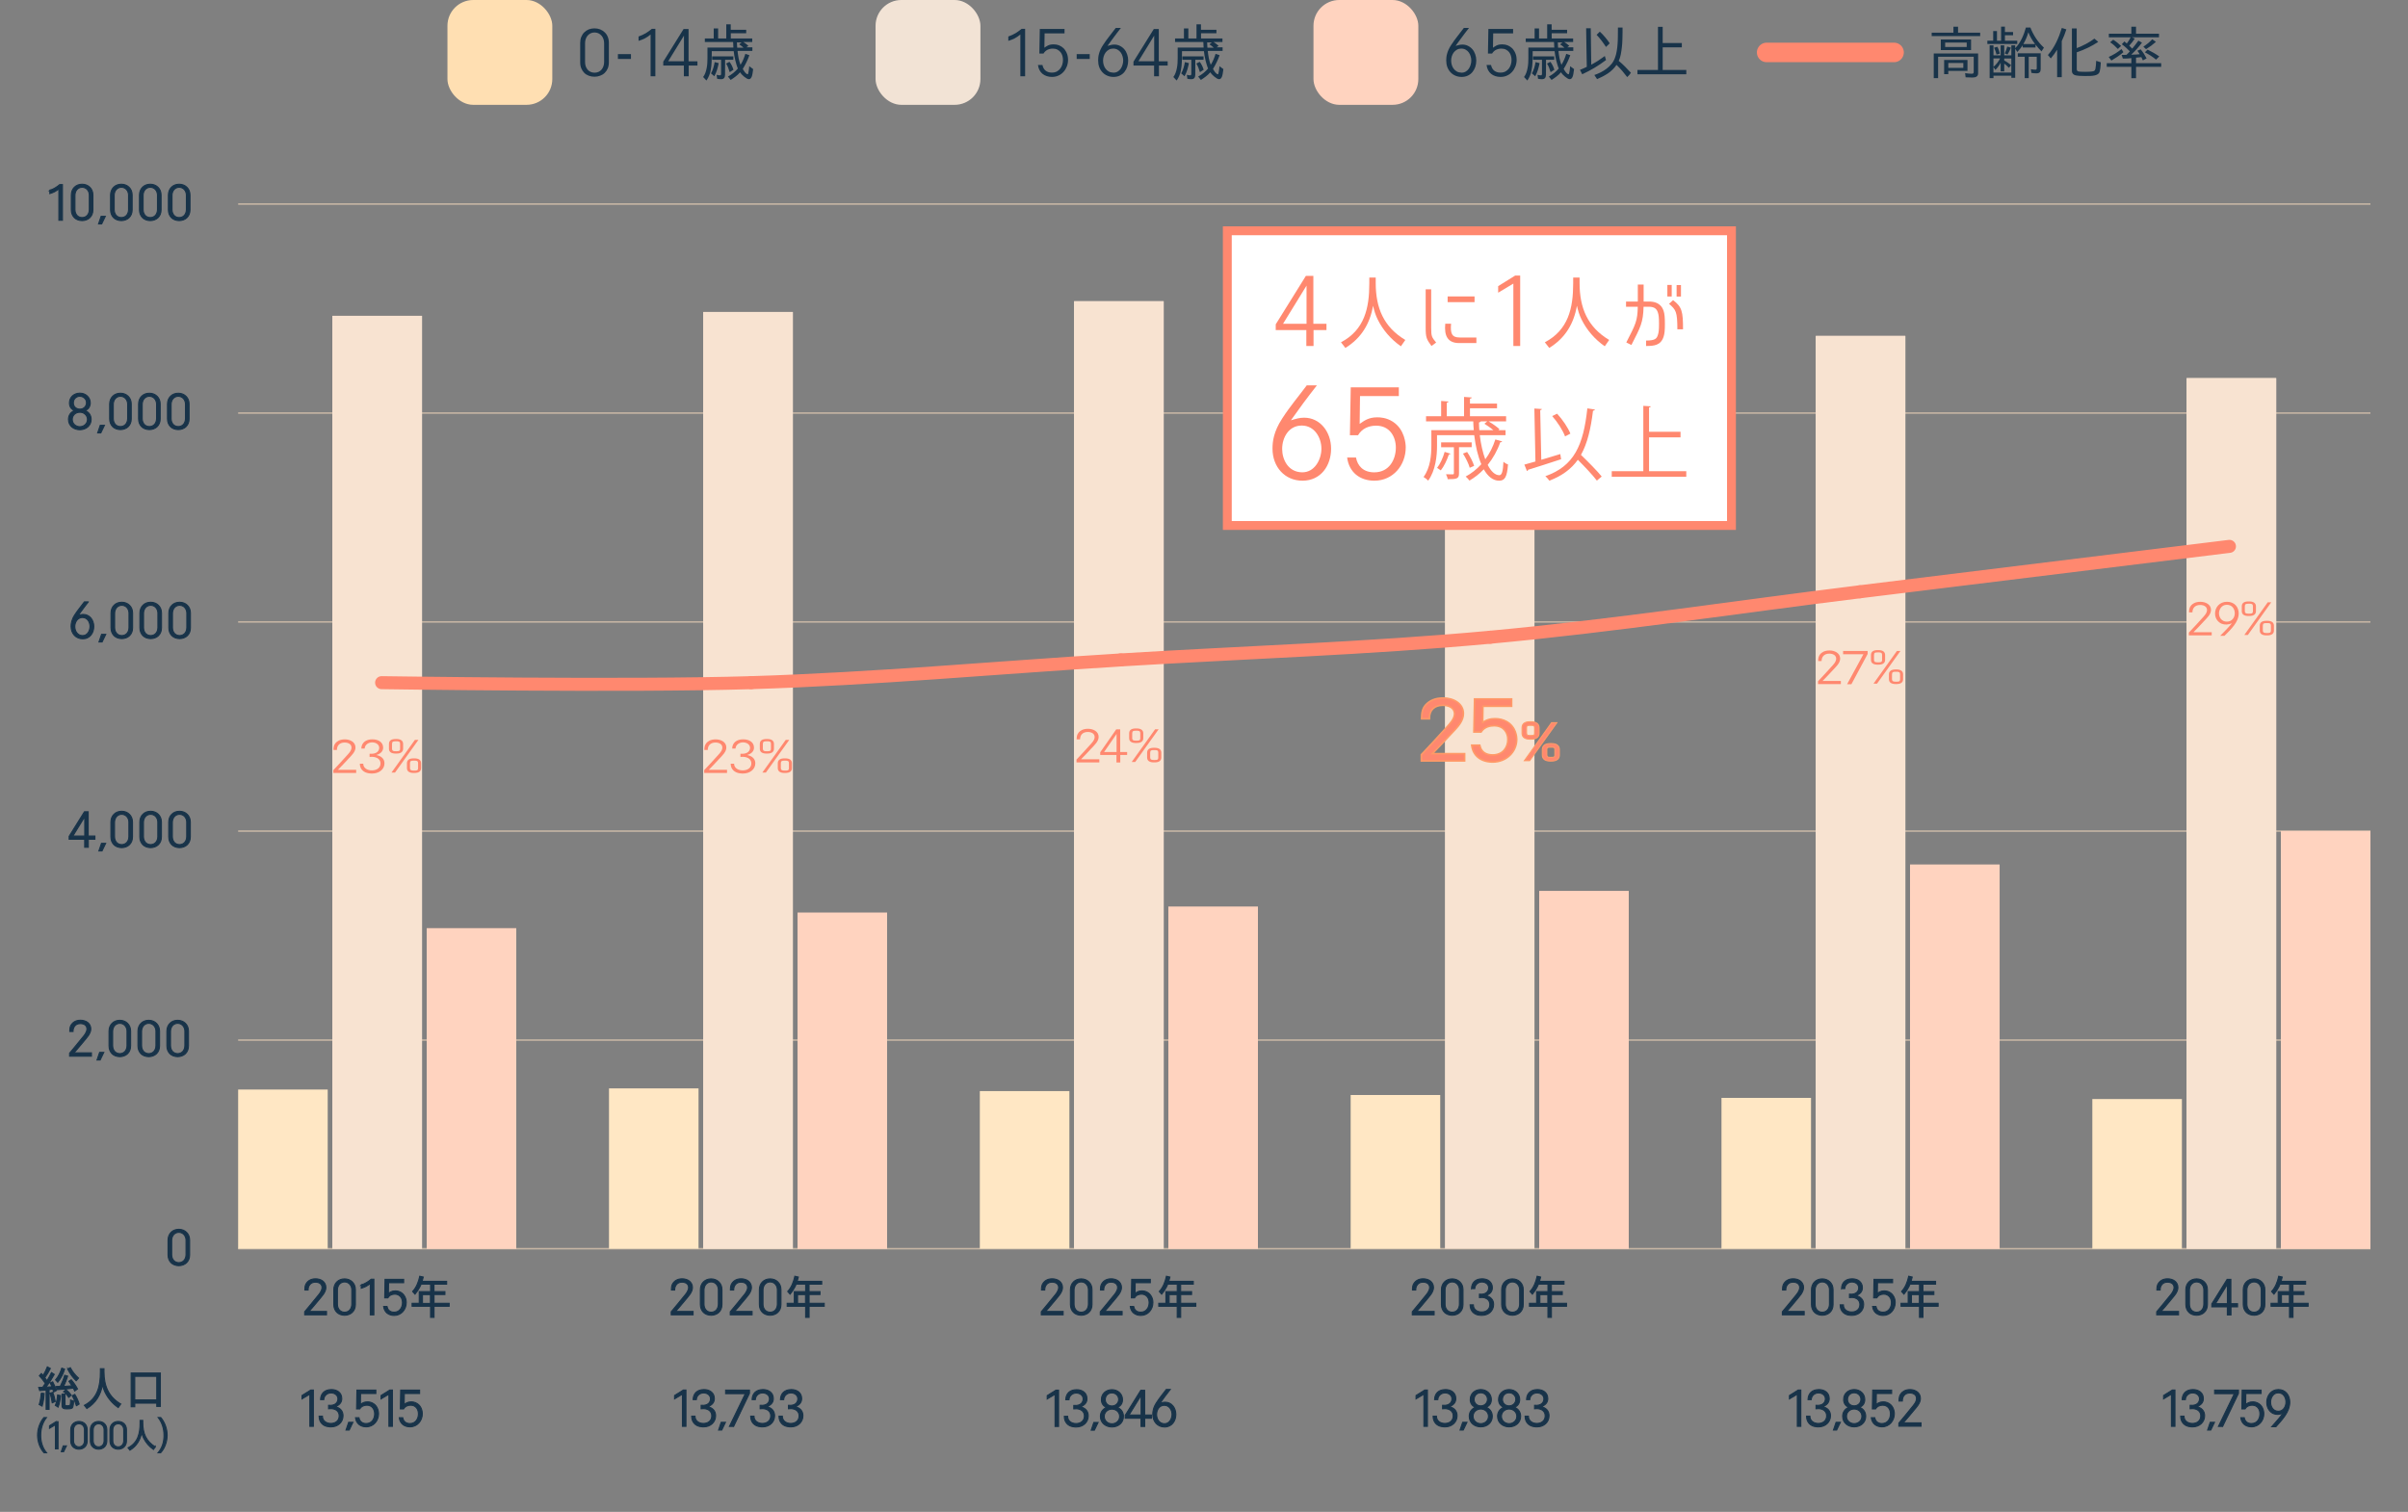<?xml version="1.0" encoding="UTF-8"?><svg id="b" xmlns="http://www.w3.org/2000/svg" xmlns:xlink="http://www.w3.org/1999/xlink" viewBox="0 0 1147.15 720.36"><rect x="0" y="0" width="1147.15" height="720.36" fill="#808080" stroke="none"/><defs><clipPath id="d"><rect x="158.36" y="150.49" width="42.67" height="444.46" style="fill:#f8e3d1; stroke-width:0px;"/></clipPath><clipPath id="e"><rect x="335.03" y="148.65" width="42.67" height="446.3" style="fill:#f8e3d1; stroke-width:0px;"/></clipPath><clipPath id="f"><rect x="511.69" y="143.52" width="42.67" height="451.43" style="fill:#f8e3d1; stroke-width:0px;"/></clipPath><clipPath id="g"><rect x="688.35" y="147.35" width="42.67" height="447.6" style="fill:none; stroke-width:0px;"/></clipPath><clipPath id="h"><rect x="865.02" y="160.05" width="42.66" height="434.9" style="fill:#f8e3d1; stroke-width:0px;"/></clipPath><clipPath id="i"><rect x="1041.68" y="180.17" width="42.67" height="414.78" style="fill:#f8e3d1; stroke-width:0px;"/></clipPath><clipPath id="j"><rect x="113.45" y="519.12" width="42.67" height="75.83" style="fill:none; stroke-width:0px;"/></clipPath><clipPath id="k"><rect x="290.12" y="518.57" width="42.66" height="76.38" style="fill:none; stroke-width:0px;"/></clipPath><clipPath id="l"><rect x="466.78" y="519.86" width="42.67" height="75.09" style="fill:none; stroke-width:0px;"/></clipPath><clipPath id="m"><rect x="643.44" y="521.71" width="42.67" height="73.24" style="fill:none; stroke-width:0px;"/></clipPath><clipPath id="n"><rect x="820.1" y="523.1" width="42.66" height="71.85" style="fill:none; stroke-width:0px;"/></clipPath><clipPath id="o"><rect x="996.77" y="523.65" width="42.67" height="71.3" style="fill:none; stroke-width:0px;"/></clipPath><clipPath id="p"><rect x="203.28" y="442.28" width="42.67" height="152.67" style="fill:#ffd3bf; stroke-width:0px;"/></clipPath><clipPath id="q"><rect x="379.94" y="434.87" width="42.67" height="160.08" style="fill:#ffd3bf; stroke-width:0px;"/></clipPath><clipPath id="r"><rect x="556.6" y="432.03" width="42.67" height="162.92" style="fill:#ffd3bf; stroke-width:0px;"/></clipPath><clipPath id="s"><rect x="733.26" y="424.56" width="42.67" height="170.39" style="fill:#ffd3bf; stroke-width:0px;"/></clipPath><clipPath id="t"><rect x="909.93" y="411.96" width="42.67" height="182.99" style="fill:#ffd3bf; stroke-width:0px;"/></clipPath><clipPath id="u"><rect x="1086.59" y="395.98" width="42.67" height="198.98" style="fill:#ffd3bf; stroke-width:0px;"/></clipPath></defs><g id="c"><line x1="113.45" y1="594.95" x2="1129.26" y2="594.95" style="fill:none; stroke:#c4b4a3; stroke-miterlimit:10; stroke-width:.75px;"/><line x1="113.45" y1="495.56" x2="1129.26" y2="495.56" style="fill:none; stroke:#c4b4a3; stroke-miterlimit:10; stroke-width:.75px;"/><line x1="113.45" y1="395.99" x2="1129.26" y2="395.99" style="fill:none; stroke:#c4b4a3; stroke-miterlimit:10; stroke-width:.75px;"/><line x1="113.45" y1="296.32" x2="1129.26" y2="296.32" style="fill:none; stroke:#c4b4a3; stroke-miterlimit:10; stroke-width:.75px;"/><line x1="113.45" y1="196.8" x2="1129.26" y2="196.8" style="fill:none; stroke:#c4b4a3; stroke-miterlimit:10; stroke-width:.75px;"/><line x1="113.45" y1="97.22" x2="1129.26" y2="97.22" style="fill:none; stroke:#c4b4a3; stroke-miterlimit:10; stroke-width:.75px;"/><rect x="158.36" y="150.49" width="42.67" height="444.46" style="fill:#f8e3d1;"/><g style="clip-path:url(#d);"><path d="m158.36,150.49h42.67v444.46h-42.67V150.49Z" style="fill:#f8e3d1; stroke-width:0px;"/></g><rect x="335.03" y="148.65" width="42.67" height="446.3" style="fill:#f8e3d1;"/><g style="clip-path:url(#e);"><path d="m335.03,148.65h42.67v446.3h-42.67V148.65Z" style="fill:#f8e3d1; stroke-width:0px;"/></g><rect x="511.69" y="143.52" width="42.67" height="451.43" style="fill:#f8e3d1;"/><g style="clip-path:url(#f);"><path d="m511.69,143.52h42.67v451.43h-42.67V143.52Z" style="fill:#f8e3d1; stroke-width:0px;"/></g><g style="clip-path:url(#g);"><path d="m688.35,147.35h42.67v447.6h-42.67V147.35Z" style="fill:#f8e3d1; stroke-width:0px;"/></g><rect x="865.02" y="160.05" width="42.66" height="434.9" style="fill:#f8e3d1;"/><g style="clip-path:url(#h);"><path d="m865.02,160.05h42.66v434.9h-42.66V160.05Z" style="fill:#f8e3d1; stroke-width:0px;"/></g><rect x="1041.68" y="180.17" width="42.67" height="414.78" style="fill:#f8e3d1;"/><g style="clip-path:url(#i);"><path d="m1041.68,180.17h42.67v414.78h-42.67V180.17Z" style="fill:#f8e3d1; stroke-width:0px;"/></g><path d="m148.04,662.3h1.25v17.3h-1.68v-15.33l-3.74,2.24v-1.61l4.16-2.6Z" style="fill:#183349; stroke:#183349; stroke-miterlimit:10; stroke-width:.5px;"/><path d="m157.87,662.07c2.57,0,4.95,1.37,4.95,4.32,0,1.88-1.19,3.16-3.16,3.83,2.35.54,3.76,2.01,3.76,4.32,0,3.13-2.51,5.31-5.71,5.31-.58,0-2.87.02-4.36-1.52-.9-.92-1.32-2.1-1.34-3.58h1.59c0,2.06,1.66,3.47,4.01,3.47,2.17,0,3.98-1.25,3.98-3.63,0-2.15-1.63-2.98-2.44-3.2-.9-.27-1.81-.27-2.62-.18v-1.63c3.42.29,4.45-1.57,4.45-3.11,0-1.68-1.5-2.8-3.27-2.8s-3.36,1.25-3.47,3.2h-1.54c.09-2.96,1.97-4.79,5.17-4.79Z" style="fill:#183349; stroke:#183349; stroke-miterlimit:10; stroke-width:.5px;"/><path d="m166.36,681.37h-1.52l1.25-3.69h2.04l-1.77,3.69Z" style="fill:#183349; stroke:#183349; stroke-miterlimit:10; stroke-width:.5px;"/><path d="m171.77,663.95l-.07,5.22c.81-.56,1.63-1.23,3.29-1.23.54,0,1.72.04,2.91.81,2.28,1.45,2.44,4.21,2.44,4.83,0,3.33-2.37,6.25-5.89,6.25-2.71,0-4.75-1.57-5.1-4.34h1.66c.29,1.54,1.34,2.78,3.42,2.78,2.84,0,4.05-2.44,4.05-4.63,0-2.01-1.12-4.12-3.69-4.12-1.43,0-2.66.56-3.4,1.79h-1.52l.16-8.98h9.02v1.63h-7.27Z" style="fill:#183349; stroke:#183349; stroke-miterlimit:10; stroke-width:.5px;"/><path d="m185.7,662.3h1.25v17.3h-1.68v-15.33l-3.74,2.24v-1.61l4.16-2.6Z" style="fill:#183349; stroke:#183349; stroke-miterlimit:10; stroke-width:.5px;"/><path d="m192.62,663.95l-.07,5.22c.81-.56,1.63-1.23,3.29-1.23.54,0,1.72.04,2.91.81,2.28,1.45,2.44,4.21,2.44,4.83,0,3.33-2.37,6.25-5.89,6.25-2.71,0-4.75-1.57-5.1-4.34h1.66c.29,1.54,1.34,2.78,3.42,2.78,2.84,0,4.05-2.44,4.05-4.63,0-2.01-1.12-4.12-3.69-4.12-1.43,0-2.66.56-3.4,1.79h-1.52l.16-8.98h9.02v1.63h-7.27Z" style="fill:#183349; stroke:#183349; stroke-miterlimit:10; stroke-width:.5px;"/><path d="m21.59,659.13c-.85-1.28-1.79-2.51-2.84-3.65l.96-1.05c.29.31.54.6.81.92.81-1.28,1.48-2.64,2.04-4.1l1.43.78c-.74,1.46-1.63,2.98-2.64,4.39.36.49.67.94,1.01,1.46.78-1.25,1.52-2.53,2.17-3.89l1.32.85c-1.16,2.08-2.46,4.19-3.98,6.09.96-.04,1.93-.11,2.89-.2h-.02c-.27-.58-.49-1.19-.83-1.81l1.21-.54c.74,1.37,1.3,2.75,1.72,4.16l-1.3.69c-.04-.11-.07-.25-.09-.31-.11-.38-.2-.74-.34-1.07-.36.09-.81.11-1.21.18l-.52.09h.02v9.38h-1.43v-9.2c-1.01.11-2.04.18-3.07.27l-.47-1.5c.65,0,1.28-.02,1.92-.07h-.02c.43-.63.83-1.25,1.25-1.86Zm-1.95,4.63l1.41.18c-.13,2.01-.38,4.05-.98,6.04l-1.37-.76h-.02c.54-1.77.83-3.58.96-5.46Zm4.23.02l1.25-.4c.6,1.39.92,2.89,1.21,4.37l-1.41.65h-.04c-.25-1.57-.54-3.09-1.01-4.61Zm3.58.87l1.39.29c-.18,1.79-.47,3.85-1.16,5.53l-1.28-.87h-.02c.63-1.59.94-3.25,1.07-4.95Zm1.99-12.8l1.34.49c-.67,2.26-1.75,4.37-3.27,6.25l-1.03-1.14c1.37-1.61,2.31-3.54,2.95-5.6Zm-1.81,8.73h1.05c.87-1.7,1.61-3.47,2.15-5.33l1.41.43c-.51,1.63-1.16,3.31-1.99,4.86l.96-.04c1.03-.04,2.08-.09,3.11-.2h-.02c-.47-.74-.94-1.46-1.46-2.17l1.1-.72c1.19,1.37,2.17,2.82,3,4.36l-1.34.99-.67-1.37c-2.53.38-5.08.58-7.7.74l-.45-1.52c.27,0,.58-.02.85-.02Zm4.45,9.22c.43,0,1.25-.02,1.41-.56.09-.33.13-1.43.13-1.97v-.2l1.43.49c0,.65-.09,2.75-.67,3.31-.52.38-1.7.4-2.33.4-1.25,0-2.51,0-2.51-1.59v-5.44h1.43v4.79c0,.78.47.76,1.1.76Zm-1.7-6.78l1.03-.9c.96.74,1.79,1.61,2.48,2.62l-1.1,1.05h-.04c-.69-1.03-1.46-1.99-2.37-2.78Zm1.88-10.72l1.23-.65c1.03,1.9,2.35,3.56,3.92,4.97l-1.1,1.25h-.04c-1.68-1.66-3-3.51-4.01-5.57Zm2.15,12.71l1.23-.63c.9,1.48,1.61,2.98,2.08,4.59l-1.28.81h-.04c-.51-1.63-1.12-3.27-1.99-4.77Z" style="fill:#183349; stroke:#183349; stroke-miterlimit:10; stroke-width:.5px;"/><path d="m57.52,668.96l-1.19,1.7c-2.71-1.88-4.86-4.39-6.27-7.25-.58-1.19-.94-2.37-1.23-3.67-.83,4.81-3.13,8.71-7.45,11.37l-1.19-1.52c6.33-3.33,7.63-9.18,7.63-15.87v-1.57h1.72v1.48c0,6.67,2.13,11.84,7.97,15.33Z" style="fill:#183349; stroke:#183349; stroke-miterlimit:10; stroke-width:.5px;"/><path d="m64.2,668.56v1.7h-1.72v-16.07h13.92v15.94h-1.72v-1.57h-10.48Zm0-12.78v11.21h10.48v-11.21h-10.48Z" style="fill:#183349; stroke:#183349; stroke-miterlimit:10; stroke-width:.5px;"/><path d="m17.89,683.83c0-2.95,1.07-6.14,3.02-8.43h1.23c-1.91,2.47-2.75,5.41-2.75,8.46s.82,5.96,2.79,8.33h-1.21c-1.98-2.13-3.07-5.35-3.07-8.36Z" style="fill:#183349; stroke:#183349; stroke-miterlimit:10; stroke-width:.5px;"/><path d="m26.71,677.38h.94v12.97h-1.26v-11.5l-2.8,1.68v-1.21l3.12-1.95Z" style="fill:#183349; stroke:#183349; stroke-miterlimit:10; stroke-width:.5px;"/><path d="m30.32,691.68h-1.14l.94-2.77h1.53l-1.33,2.77Z" style="fill:#183349; stroke:#183349; stroke-miterlimit:10; stroke-width:.5px;"/><path d="m37.62,690.48c-2.22,0-3.93-1.49-3.93-3.93v-5.35c0-2.43,1.71-3.94,3.93-3.94s3.93,1.51,3.93,3.94v5.35c0,2.43-1.71,3.93-3.93,3.93Zm0-12.1c-1.63,0-2.58,1.34-2.58,2.9v5.19c0,1.64,1.01,2.9,2.58,2.9s2.62-1.26,2.62-2.9v-5.19c0-1.56-.94-2.9-2.62-2.9Z" style="fill:#183349; stroke:#183349; stroke-miterlimit:10; stroke-width:.5px;"/><path d="m46.97,690.48c-2.22,0-3.93-1.49-3.93-3.93v-5.35c0-2.43,1.71-3.94,3.93-3.94s3.93,1.51,3.93,3.94v5.35c0,2.43-1.71,3.93-3.93,3.93Zm0-12.1c-1.63,0-2.58,1.34-2.58,2.9v5.19c0,1.64,1.01,2.9,2.58,2.9s2.62-1.26,2.62-2.9v-5.19c0-1.56-.94-2.9-2.62-2.9Z" style="fill:#183349; stroke:#183349; stroke-miterlimit:10; stroke-width:.5px;"/><path d="m56.32,690.48c-2.22,0-3.93-1.49-3.93-3.93v-5.35c0-2.43,1.71-3.94,3.93-3.94s3.93,1.51,3.93,3.94v5.35c0,2.43-1.71,3.93-3.93,3.93Zm0-12.1c-1.63,0-2.58,1.34-2.58,2.9v5.19c0,1.64,1.01,2.9,2.58,2.9s2.62-1.26,2.62-2.9v-5.19c0-1.56-.94-2.9-2.62-2.9Z" style="fill:#183349; stroke:#183349; stroke-miterlimit:10; stroke-width:.5px;"/><path d="m74,689.35l-.89,1.28c-2.03-1.41-3.64-3.29-4.7-5.44-.44-.89-.71-1.78-.92-2.75-.62,3.61-2.35,6.53-5.59,8.53l-.89-1.14c4.75-2.5,5.72-6.88,5.72-11.9v-1.17h1.29v1.11c0,5,1.59,8.88,5.98,11.5Z" style="fill:#183349; stroke:#183349; stroke-miterlimit:10; stroke-width:.5px;"/><path d="m78.13,683.86c0-3.05-.86-5.99-2.77-8.46h1.23c1.95,2.28,3.04,5.47,3.04,8.43s-1.11,6.23-3.09,8.36h-1.24c2-2.37,2.84-5.14,2.84-8.33Z" style="fill:#183349; stroke:#183349; stroke-miterlimit:10; stroke-width:.5px;"/><path d="m325.53,662.3h1.25v17.3h-1.68v-15.33l-3.74,2.24v-1.61l4.16-2.6Z" style="fill:#183349; stroke:#183349; stroke-miterlimit:10; stroke-width:.5px;"/><path d="m335.36,662.07c2.57,0,4.95,1.37,4.95,4.32,0,1.88-1.19,3.16-3.16,3.83,2.35.54,3.76,2.01,3.76,4.32,0,3.13-2.51,5.31-5.71,5.31-.58,0-2.87.02-4.36-1.52-.9-.92-1.32-2.1-1.34-3.58h1.59c0,2.06,1.66,3.47,4.01,3.47,2.17,0,3.98-1.25,3.98-3.63,0-2.15-1.63-2.98-2.44-3.2-.9-.27-1.81-.27-2.62-.18v-1.63c3.42.29,4.45-1.57,4.45-3.11,0-1.68-1.5-2.8-3.27-2.8s-3.36,1.25-3.47,3.2h-1.54c.09-2.96,1.97-4.79,5.17-4.79Z" style="fill:#183349; stroke:#183349; stroke-miterlimit:10; stroke-width:.5px;"/><path d="m343.84,681.37h-1.52l1.25-3.69h2.04l-1.77,3.69Z" style="fill:#183349; stroke:#183349; stroke-miterlimit:10; stroke-width:.5px;"/><path d="m349.49,679.62h-1.99l7.57-15.58h-9.4v-1.72h11.37v1.57l-7.54,15.74Z" style="fill:#183349; stroke:#183349; stroke-miterlimit:10; stroke-width:.5px;"/><path d="m363.46,662.07c2.57,0,4.95,1.37,4.95,4.32,0,1.88-1.19,3.16-3.16,3.83,2.35.54,3.76,2.01,3.76,4.32,0,3.13-2.51,5.31-5.71,5.31-.58,0-2.87.02-4.36-1.52-.9-.92-1.32-2.1-1.34-3.58h1.59c0,2.06,1.66,3.47,4.01,3.47,2.17,0,3.98-1.25,3.98-3.63,0-2.15-1.63-2.98-2.44-3.2-.9-.27-1.81-.27-2.62-.18v-1.63c3.42.29,4.45-1.57,4.45-3.11,0-1.68-1.5-2.8-3.27-2.8s-3.36,1.25-3.47,3.2h-1.54c.09-2.96,1.97-4.79,5.17-4.79Z" style="fill:#183349; stroke:#183349; stroke-miterlimit:10; stroke-width:.5px;"/><path d="m376.96,662.07c2.57,0,4.95,1.37,4.95,4.32,0,1.88-1.19,3.16-3.16,3.83,2.35.54,3.76,2.01,3.76,4.32,0,3.13-2.51,5.31-5.71,5.31-.58,0-2.87.02-4.36-1.52-.9-.92-1.32-2.1-1.34-3.58h1.59c0,2.06,1.66,3.47,4.01,3.47,2.17,0,3.98-1.25,3.98-3.63,0-2.15-1.63-2.98-2.44-3.2-.9-.27-1.81-.27-2.62-.18v-1.63c3.42.29,4.45-1.57,4.45-3.11,0-1.68-1.5-2.8-3.27-2.8s-3.36,1.25-3.47,3.2h-1.54c.09-2.96,1.97-4.79,5.17-4.79Z" style="fill:#183349; stroke:#183349; stroke-miterlimit:10; stroke-width:.5px;"/><path d="m503.05,662.35h1.25v17.3h-1.68v-15.33l-3.74,2.24v-1.61l4.16-2.6Z" style="fill:#183349; stroke:#183349; stroke-miterlimit:10; stroke-width:.5px;"/><path d="m512.88,662.13c2.57,0,4.95,1.37,4.95,4.32,0,1.88-1.19,3.16-3.16,3.83,2.35.54,3.76,2.01,3.76,4.32,0,3.13-2.51,5.31-5.71,5.31-.58,0-2.87.02-4.36-1.52-.9-.92-1.32-2.1-1.34-3.58h1.59c0,2.06,1.66,3.47,4.01,3.47,2.17,0,3.98-1.25,3.98-3.63,0-2.15-1.63-2.98-2.44-3.2-.9-.27-1.81-.27-2.62-.18v-1.63c3.42.29,4.45-1.57,4.45-3.11,0-1.68-1.5-2.8-3.27-2.8s-3.36,1.25-3.47,3.2h-1.54c.09-2.96,1.97-4.79,5.17-4.79Z" style="fill:#183349; stroke:#183349; stroke-miterlimit:10; stroke-width:.5px;"/><path d="m521.36,681.43h-1.52l1.25-3.69h2.04l-1.77,3.69Z" style="fill:#183349; stroke:#183349; stroke-miterlimit:10; stroke-width:.5px;"/><path d="m524.68,666.88c0-2.8,2.22-4.75,5.04-4.75s5.04,1.97,5.04,4.75c0,1.59-.69,3.02-2.51,3.69,1.93.76,2.96,2.35,2.96,4.32,0,2.96-2.4,5.01-5.51,5.01-2.78,0-5.48-1.81-5.48-5.04,0-1.86.94-3.38,2.91-4.3-1.63-.63-2.44-1.99-2.44-3.69Zm1.37,7.99c0,1.95,1.57,3.51,3.67,3.51,1.93,0,3.67-1.39,3.67-3.51,0-1.95-1.57-3.47-3.69-3.47-1.92,0-3.65,1.39-3.65,3.47Zm.49-8.06c-.02,1.7,1.25,3.09,3.18,3.09,1.72,0,3.2-1.28,3.2-3.13,0-1.72-1.41-3.11-3.2-3.11s-3.13,1.25-3.18,3.16Z" style="fill:#183349; stroke:#183349; stroke-miterlimit:10; stroke-width:.5px;"/><path d="m545.34,675.74v3.92h-1.77v-3.92h-7.52v-1.41l7.41-11.91h1.84v11.77h3.22v1.54h-3.18Zm-1.72-1.54v-9.38l-5.77,9.38h5.77Z" style="fill:#183349; stroke:#183349; stroke-miterlimit:10; stroke-width:.5px;"/><path d="m552.62,668.58c1.01-.29,1.61-.49,2.48-.49,3.02,0,5.06,2.69,5.06,5.82s-1.88,6-5.37,6c-3.29,0-5.62-2.55-5.62-6.02,0-1.3.2-3.18,1.81-5.64,1.54-2.4,3.09-4.16,4.61-6.22h1.9c-2.01,2.57-3.18,4.16-4.88,6.56Zm5.73,5.33c0-2.01-1.25-4.34-3.69-4.34s-3.67,2.26-3.67,4.39c0,1.97,1.1,4.32,3.69,4.39,2.42.07,3.67-2.44,3.67-4.43Z" style="fill:#183349; stroke:#183349; stroke-miterlimit:10; stroke-width:.5px;"/><path d="m678.76,662.3h1.25v17.3h-1.68v-15.33l-3.74,2.24v-1.61l4.16-2.6Z" style="fill:#183349; stroke:#183349; stroke-miterlimit:10; stroke-width:.5px;"/><path d="m688.59,662.07c2.57,0,4.95,1.37,4.95,4.32,0,1.88-1.19,3.16-3.16,3.83,2.35.54,3.76,2.01,3.76,4.32,0,3.13-2.51,5.31-5.71,5.31-.58,0-2.87.02-4.37-1.52-.9-.92-1.32-2.1-1.34-3.58h1.59c0,2.06,1.66,3.47,4.01,3.47,2.17,0,3.98-1.25,3.98-3.63,0-2.15-1.63-2.98-2.44-3.2-.9-.27-1.81-.27-2.62-.18v-1.63c3.42.29,4.45-1.57,4.45-3.11,0-1.68-1.5-2.8-3.27-2.8s-3.36,1.25-3.47,3.2h-1.54c.09-2.96,1.97-4.79,5.17-4.79Z" style="fill:#183349; stroke:#183349; stroke-miterlimit:10; stroke-width:.5px;"/><path d="m697.08,681.37h-1.52l1.25-3.69h2.04l-1.77,3.69Z" style="fill:#183349; stroke:#183349; stroke-miterlimit:10; stroke-width:.5px;"/><path d="m700.39,666.82c0-2.8,2.22-4.75,5.04-4.75s5.04,1.97,5.04,4.75c0,1.59-.69,3.02-2.51,3.69,1.92.76,2.96,2.35,2.96,4.32,0,2.96-2.4,5.01-5.51,5.01-2.78,0-5.48-1.81-5.48-5.04,0-1.86.94-3.38,2.91-4.3-1.63-.63-2.44-1.99-2.44-3.69Zm1.37,7.99c0,1.95,1.57,3.51,3.67,3.51,1.92,0,3.67-1.39,3.67-3.51,0-1.95-1.57-3.47-3.69-3.47-1.92,0-3.65,1.39-3.65,3.47Zm.49-8.06c-.02,1.7,1.25,3.09,3.18,3.09,1.72,0,3.2-1.28,3.2-3.13,0-1.72-1.41-3.11-3.2-3.11s-3.13,1.25-3.18,3.16Z" style="fill:#183349; stroke:#183349; stroke-miterlimit:10; stroke-width:.5px;"/><path d="m713.89,666.82c0-2.8,2.22-4.75,5.04-4.75s5.04,1.97,5.04,4.75c0,1.59-.69,3.02-2.51,3.69,1.92.76,2.96,2.35,2.96,4.32,0,2.96-2.4,5.01-5.51,5.01-2.78,0-5.48-1.81-5.48-5.04,0-1.86.94-3.38,2.91-4.3-1.63-.63-2.44-1.99-2.44-3.69Zm1.37,7.99c0,1.95,1.57,3.51,3.67,3.51,1.92,0,3.67-1.39,3.67-3.51,0-1.95-1.57-3.47-3.69-3.47-1.92,0-3.65,1.39-3.65,3.47Zm.49-8.06c-.02,1.7,1.25,3.09,3.18,3.09,1.72,0,3.2-1.28,3.2-3.13,0-1.72-1.41-3.11-3.2-3.11s-3.13,1.25-3.18,3.16Z" style="fill:#183349; stroke:#183349; stroke-miterlimit:10; stroke-width:.5px;"/><path d="m732.4,662.07c2.57,0,4.95,1.37,4.95,4.32,0,1.88-1.19,3.16-3.16,3.83,2.35.54,3.76,2.01,3.76,4.32,0,3.13-2.51,5.31-5.71,5.31-.58,0-2.87.02-4.37-1.52-.9-.92-1.32-2.1-1.34-3.58h1.59c0,2.06,1.66,3.47,4.01,3.47,2.17,0,3.98-1.25,3.98-3.63,0-2.15-1.63-2.98-2.44-3.2-.9-.27-1.81-.27-2.62-.18v-1.63c3.42.29,4.45-1.57,4.45-3.11,0-1.68-1.5-2.8-3.27-2.8s-3.36,1.25-3.47,3.2h-1.54c.09-2.96,1.97-4.79,5.17-4.79Z" style="fill:#183349; stroke:#183349; stroke-miterlimit:10; stroke-width:.5px;"/><path d="m856.65,662.3h1.25v17.3h-1.68v-15.33l-3.74,2.24v-1.61l4.16-2.6Z" style="fill:#183349; stroke:#183349; stroke-miterlimit:10; stroke-width:.5px;"/><path d="m866.48,662.07c2.57,0,4.95,1.37,4.95,4.32,0,1.88-1.19,3.16-3.16,3.83,2.35.54,3.76,2.01,3.76,4.32,0,3.13-2.51,5.31-5.71,5.31-.58,0-2.87.02-4.36-1.52-.9-.92-1.32-2.1-1.34-3.58h1.59c0,2.06,1.66,3.47,4.01,3.47,2.17,0,3.98-1.25,3.98-3.63,0-2.15-1.63-2.98-2.44-3.2-.89-.27-1.81-.27-2.62-.18v-1.63c3.42.29,4.45-1.57,4.45-3.11,0-1.68-1.5-2.8-3.27-2.8s-3.36,1.25-3.47,3.2h-1.54c.09-2.96,1.97-4.79,5.17-4.79Z" style="fill:#183349; stroke:#183349; stroke-miterlimit:10; stroke-width:.5px;"/><path d="m874.96,681.37h-1.52l1.25-3.69h2.04l-1.77,3.69Z" style="fill:#183349; stroke:#183349; stroke-miterlimit:10; stroke-width:.5px;"/><path d="m878.28,666.82c0-2.8,2.22-4.75,5.04-4.75s5.04,1.97,5.04,4.75c0,1.59-.69,3.02-2.51,3.69,1.93.76,2.96,2.35,2.96,4.32,0,2.96-2.4,5.01-5.51,5.01-2.78,0-5.48-1.81-5.48-5.04,0-1.86.94-3.38,2.91-4.3-1.63-.63-2.44-1.99-2.44-3.69Zm1.37,7.99c0,1.95,1.57,3.51,3.67,3.51,1.93,0,3.67-1.39,3.67-3.51,0-1.95-1.57-3.47-3.69-3.47-1.92,0-3.65,1.39-3.65,3.47Zm.49-8.06c-.02,1.7,1.25,3.09,3.18,3.09,1.72,0,3.2-1.28,3.2-3.13,0-1.72-1.41-3.11-3.2-3.11s-3.13,1.25-3.18,3.16Z" style="fill:#183349; stroke:#183349; stroke-miterlimit:10; stroke-width:.5px;"/><path d="m893.88,663.95l-.07,5.22c.81-.56,1.63-1.23,3.29-1.23.54,0,1.72.04,2.91.81,2.28,1.45,2.44,4.21,2.44,4.83,0,3.33-2.37,6.25-5.89,6.25-2.71,0-4.75-1.57-5.1-4.34h1.66c.29,1.54,1.34,2.78,3.42,2.78,2.84,0,4.05-2.44,4.05-4.63,0-2.01-1.12-4.12-3.69-4.12-1.43,0-2.66.56-3.4,1.79h-1.52l.16-8.98h9.02v1.63h-7.27Z" style="fill:#183349; stroke:#183349; stroke-miterlimit:10; stroke-width:.5px;"/><path d="m905.61,664c.65-.81,1.86-1.92,4.34-1.92,2.35,0,4.92,1.34,4.92,4.21,0,2.33-1.86,4.16-3.38,6-1.5,1.81-2.93,3.56-4.77,5.62h8.46v1.63h-10.59v-1.48c2.01-2.35,3.98-4.79,6.09-7.39.94-1.16,2.33-2.66,2.33-4.34,0-1.77-1.5-2.62-3.18-2.62-2.42,0-3.58,1.7-3.58,3.85h-1.59c.02-1.43.18-2.57.94-3.56Z" style="fill:#183349; stroke:#183349; stroke-miterlimit:10; stroke-width:.5px;"/><path d="m1034.88,662.3h1.25v17.3h-1.68v-15.33l-3.74,2.24v-1.61l4.16-2.6Z" style="fill:#183349; stroke:#183349; stroke-miterlimit:10; stroke-width:.5px;"/><path d="m1044.71,662.07c2.57,0,4.95,1.37,4.95,4.32,0,1.88-1.19,3.16-3.16,3.83,2.35.54,3.76,2.01,3.76,4.32,0,3.13-2.51,5.31-5.71,5.31-.58,0-2.87.02-4.36-1.52-.9-.92-1.32-2.1-1.34-3.58h1.59c0,2.06,1.66,3.47,4.01,3.47,2.17,0,3.98-1.25,3.98-3.63,0-2.15-1.63-2.98-2.44-3.2-.89-.27-1.81-.27-2.62-.18v-1.63c3.43.29,4.46-1.57,4.46-3.11,0-1.68-1.5-2.8-3.27-2.8s-3.36,1.25-3.47,3.2h-1.54c.09-2.96,1.97-4.79,5.17-4.79Z" style="fill:#183349; stroke:#183349; stroke-miterlimit:10; stroke-width:.5px;"/><path d="m1053.2,681.37h-1.52l1.25-3.69h2.04l-1.77,3.69Z" style="fill:#183349; stroke:#183349; stroke-miterlimit:10; stroke-width:.5px;"/><path d="m1058.84,679.62h-1.99l7.57-15.58h-9.4v-1.72h11.37v1.57l-7.54,15.74Z" style="fill:#183349; stroke:#183349; stroke-miterlimit:10; stroke-width:.5px;"/><path d="m1069.9,663.95l-.07,5.22c.8-.56,1.63-1.23,3.29-1.23.54,0,1.72.04,2.91.81,2.28,1.45,2.44,4.21,2.44,4.83,0,3.33-2.37,6.25-5.89,6.25-2.71,0-4.75-1.57-5.1-4.34h1.66c.29,1.54,1.34,2.78,3.42,2.78,2.84,0,4.05-2.44,4.05-4.63,0-2.01-1.12-4.12-3.69-4.12-1.43,0-2.66.56-3.4,1.79h-1.52l.16-8.98h9.02v1.63h-7.28Z" style="fill:#183349; stroke:#183349; stroke-miterlimit:10; stroke-width:.5px;"/><path d="m1087.65,673.27c-1.68.76-3.29.85-4.7.22-1.19-.54-3.09-2.15-3.09-5.35s2.13-6.07,5.53-6.07,5.44,2.66,5.44,6.02c0,4.57-3.56,8.26-6.6,11.68h-1.99c2.8-3.2,3.92-4.43,5.42-6.51Zm-5.96-5.19c0,2.04,1.16,4.34,3.67,4.34,2.35,0,3.65-2.19,3.65-4.37s-1.16-4.41-3.67-4.41-3.65,2.49-3.65,4.43Z" style="fill:#183349; stroke:#183349; stroke-miterlimit:10; stroke-width:.5px;"/><path d="m145.22,614.66c0-.7.05-1.33.16-1.9.12-.58.38-1.11.76-1.58.16-.19.35-.4.58-.63.24-.22.53-.43.87-.61.33-.19.72-.35,1.18-.47.47-.12,1.01-.18,1.63-.18.58,0,1.16.09,1.74.26.58.16,1.09.41,1.55.74.45.34.82.76,1.11,1.29.3.53.45,1.15.45,1.84,0,.57-.11,1.11-.32,1.63-.21.51-.47,1.01-.79,1.5-.32.47-.68.94-1.08,1.4-.41.46-.78.91-1.13,1.37-.76.89-1.5,1.79-2.24,2.68-.74.88-1.55,1.83-2.45,2.84h8.32v1.61h-10.42v-1.45c1-1.17,1.98-2.36,2.95-3.55.98-1.19,1.99-2.43,3.03-3.71.24-.28.5-.59.76-.92.26-.33.51-.67.74-1.03.22-.37.41-.74.55-1.13.16-.38.24-.79.24-1.21s-.09-.82-.26-1.13c-.16-.32-.38-.58-.66-.79-.28-.22-.62-.38-1-.47-.39-.11-.78-.16-1.18-.16-.62,0-1.15.1-1.58.29-.44.2-.8.47-1.08.82-.28.34-.5.73-.66,1.18-.14.46-.21.95-.21,1.47h-1.55Z" style="fill:#183349; stroke:#183349; stroke-miterlimit:10; stroke-width:.5px;"/><path d="m169.31,621.51c0,.81-.13,1.53-.39,2.16s-.63,1.18-1.11,1.63c-.46.44-1,.78-1.63,1-.63.24-1.31.37-2.03.37s-1.42-.13-2.05-.37c-.62-.22-1.15-.56-1.61-1-.46-.45-.82-1-1.08-1.63s-.39-1.35-.39-2.16v-7c0-.79.13-1.5.39-2.13.26-.64.62-1.19,1.08-1.63.45-.45.99-.8,1.61-1.05.63-.24,1.32-.37,2.05-.37s1.4.13,2.03.37c.63.25,1.17.6,1.63,1.05.47.44.84.99,1.11,1.63.26.63.39,1.34.39,2.13v7Zm-1.71-6.9c0-.51-.08-.99-.24-1.45-.16-.47-.39-.88-.68-1.21-.28-.35-.64-.63-1.08-.84-.42-.21-.91-.32-1.45-.32s-1,.11-1.42.32-.78.49-1.08.84c-.28.34-.5.74-.66,1.21-.16.46-.24.94-.24,1.45v6.79c0,.55.08,1.05.24,1.53.17.46.4.86.68,1.21.3.34.66.6,1.08.79.42.2.88.29,1.4.29s1-.09,1.42-.29c.42-.19.78-.45,1.08-.79.3-.35.53-.75.68-1.21.17-.47.26-.98.26-1.53v-6.79Z" style="fill:#183349; stroke:#183349; stroke-miterlimit:10; stroke-width:.5px;"/><path d="m172.08,612.24c1-.35,1.88-.75,2.63-1.21.77-.47,1.47-.98,2.11-1.53h1.29v17h-1.71v-14.98c-.7.58-1.39,1.05-2.05,1.4-.67.34-1.42.63-2.26.89v-1.58Z" style="fill:#183349; stroke:#183349; stroke-miterlimit:10; stroke-width:.5px;"/><path d="m185.11,611.14l-.08,5.13c.19-.14.39-.28.61-.42.21-.16.43-.29.68-.39.26-.12.55-.22.87-.29.32-.07.67-.11,1.08-.11.14,0,.3.01.5.03.21,0,.43.03.68.08.26.05.53.13.82.24.28.11.57.26.87.45.56.36,1,.78,1.32,1.26.33.47.58.95.74,1.42.16.46.25.88.29,1.26.03.39.05.65.05.79,0,.83-.14,1.62-.42,2.37-.28.74-.68,1.39-1.18,1.95-.49.57-1.1,1.01-1.82,1.34-.7.33-1.49.5-2.37.5-.65,0-1.26-.1-1.84-.29-.58-.2-1.09-.46-1.53-.82-.44-.37-.8-.82-1.08-1.34-.28-.53-.47-1.14-.55-1.84h1.61c.09.39.21.75.37,1.08.17.34.39.63.66.87.28.25.61.44,1,.58.38.14.83.21,1.34.21.7,0,1.3-.13,1.79-.39.51-.28.92-.63,1.24-1.05.33-.43.58-.93.74-1.47.16-.54.24-1.09.24-1.63,0-.49-.07-.98-.21-1.47-.14-.49-.36-.92-.66-1.29-.3-.38-.68-.69-1.13-.92-.46-.24-1-.37-1.63-.37-.7,0-1.34.14-1.92.42-.58.28-1.05.73-1.42,1.34h-1.5l.16-8.82h8.87v1.61h-7.16Z" style="fill:#183349; stroke:#183349; stroke-miterlimit:10; stroke-width:.5px;"/><path d="m201.27,616.82v4.19h3.79v-4.19h-3.79Zm-.66-4.98s-.03.02-.03.05c-.09.21-.18.42-.26.63-.09.2-.18.39-.29.61-.6,1.2-1.37,2.36-2.32,3.5l-1.13-1.29c.91-1.01,1.63-2.14,2.16-3.37.54-1.24.95-2.54,1.24-3.9l1.66.39-.55,2.03h11.69v1.37h-6.03v3.55h5.21v1.37h-5.19v4.19h7.21v1.42h-7.21v5.29h-1.66v-5.29h-8.79v-1.42h3.4v-5.58h5.4v-3.55h-4.5Z" style="fill:#183349; stroke:#183349; stroke-miterlimit:10; stroke-width:.5px;"/><path d="m319.85,614.66c0-.7.05-1.33.16-1.9.12-.58.38-1.11.76-1.58.16-.19.35-.4.58-.63.24-.22.53-.43.87-.61.33-.19.72-.35,1.18-.47.47-.12,1.01-.18,1.63-.18.58,0,1.16.09,1.74.26.58.16,1.09.41,1.55.74.45.34.82.76,1.11,1.29.3.53.45,1.15.45,1.84,0,.57-.11,1.11-.32,1.63-.21.51-.47,1.01-.79,1.5-.32.47-.68.94-1.08,1.4-.41.46-.78.91-1.13,1.37-.76.89-1.5,1.79-2.24,2.68-.74.88-1.55,1.83-2.45,2.84h8.32v1.61h-10.42v-1.45c1-1.17,1.98-2.36,2.95-3.55.98-1.19,1.99-2.43,3.03-3.71.24-.28.5-.59.76-.92.26-.33.51-.67.74-1.03.22-.37.41-.74.55-1.13.16-.38.24-.79.24-1.21s-.09-.82-.26-1.13c-.16-.32-.38-.58-.66-.79-.28-.22-.62-.38-1-.47-.39-.11-.78-.16-1.18-.16-.62,0-1.15.1-1.58.29-.44.2-.8.47-1.08.82-.28.34-.5.73-.66,1.18-.14.46-.21.95-.21,1.47h-1.55Z" style="fill:#183349; stroke:#183349; stroke-miterlimit:10; stroke-width:.5px;"/><path d="m343.94,621.51c0,.81-.13,1.53-.39,2.16s-.63,1.18-1.11,1.63c-.46.44-1,.78-1.63,1-.63.24-1.31.37-2.03.37s-1.42-.13-2.05-.37c-.62-.22-1.15-.56-1.61-1-.46-.45-.82-1-1.08-1.63s-.39-1.35-.39-2.16v-7c0-.79.13-1.5.39-2.13.26-.64.62-1.19,1.08-1.63.45-.45.99-.8,1.61-1.05.63-.24,1.32-.37,2.05-.37s1.4.13,2.03.37c.63.25,1.17.6,1.63,1.05.47.44.84.99,1.11,1.63.26.63.39,1.34.39,2.13v7Zm-1.71-6.9c0-.51-.08-.99-.24-1.45-.16-.47-.39-.88-.68-1.21-.28-.35-.64-.63-1.08-.84-.42-.21-.91-.32-1.45-.32s-1,.11-1.42.32-.78.49-1.08.84c-.28.34-.5.74-.66,1.21-.16.46-.24.94-.24,1.45v6.79c0,.55.08,1.05.24,1.53.17.46.4.86.68,1.21.3.34.66.6,1.08.79.42.2.88.29,1.4.29s1-.09,1.42-.29c.42-.19.78-.45,1.08-.79.3-.35.53-.75.68-1.21.17-.47.26-.98.26-1.53v-6.79Z" style="fill:#183349; stroke:#183349; stroke-miterlimit:10; stroke-width:.5px;"/><path d="m347.96,614.66c0-.7.05-1.33.16-1.9.12-.58.38-1.11.76-1.58.16-.19.35-.4.58-.63.24-.22.53-.43.87-.61.33-.19.72-.35,1.18-.47.47-.12,1.01-.18,1.63-.18.58,0,1.16.09,1.74.26.58.16,1.09.41,1.55.74.45.34.82.76,1.11,1.29.3.53.45,1.15.45,1.84,0,.57-.11,1.11-.32,1.63-.21.51-.47,1.01-.79,1.5-.32.47-.68.94-1.08,1.4-.41.46-.78.91-1.13,1.37-.76.89-1.5,1.79-2.24,2.68-.74.88-1.55,1.83-2.45,2.84h8.32v1.61h-10.42v-1.45c1-1.17,1.98-2.36,2.95-3.55.98-1.19,1.99-2.43,3.03-3.71.24-.28.5-.59.76-.92.26-.33.51-.67.74-1.03.22-.37.41-.74.55-1.13.16-.38.24-.79.24-1.21s-.09-.82-.26-1.13c-.16-.32-.38-.58-.66-.79-.28-.22-.62-.38-1-.47-.39-.11-.78-.16-1.18-.16-.62,0-1.15.1-1.58.29-.44.2-.8.47-1.08.82-.28.34-.5.73-.66,1.18-.14.46-.21.95-.21,1.47h-1.55Z" style="fill:#183349; stroke:#183349; stroke-miterlimit:10; stroke-width:.5px;"/><path d="m372.05,621.51c0,.81-.13,1.53-.39,2.16s-.63,1.18-1.11,1.63c-.46.44-1,.78-1.63,1-.63.24-1.31.37-2.03.37s-1.42-.13-2.05-.37c-.62-.22-1.15-.56-1.61-1-.46-.45-.82-1-1.08-1.63s-.39-1.35-.39-2.16v-7c0-.79.13-1.5.39-2.13.26-.64.62-1.19,1.08-1.63.45-.45.99-.8,1.61-1.05.63-.24,1.32-.37,2.05-.37s1.4.13,2.03.37c.63.25,1.17.6,1.63,1.05.47.44.84.99,1.11,1.63.26.63.39,1.34.39,2.13v7Zm-1.71-6.9c0-.51-.08-.99-.24-1.45-.16-.47-.39-.88-.68-1.21-.28-.35-.64-.63-1.08-.84-.42-.21-.91-.32-1.45-.32s-1,.11-1.42.32-.78.49-1.08.84c-.28.34-.5.74-.66,1.21-.16.46-.24.94-.24,1.45v6.79c0,.55.08,1.05.24,1.53.17.46.4.86.68,1.21.3.34.66.6,1.08.79.42.2.88.29,1.4.29s1-.09,1.42-.29c.42-.19.78-.45,1.08-.79.3-.35.53-.75.68-1.21.17-.47.26-.98.26-1.53v-6.79Z" style="fill:#183349; stroke:#183349; stroke-miterlimit:10; stroke-width:.5px;"/><path d="m379.95,616.82v4.19h3.79v-4.19h-3.79Zm-.66-4.98s-.03.02-.03.05c-.09.21-.18.42-.26.63-.09.2-.18.39-.29.61-.6,1.2-1.37,2.36-2.32,3.5l-1.13-1.29c.91-1.01,1.63-2.14,2.16-3.37.54-1.24.95-2.54,1.24-3.9l1.66.39-.55,2.03h11.69v1.37h-6.03v3.55h5.21v1.37h-5.19v4.19h7.21v1.42h-7.21v5.29h-1.66v-5.29h-8.79v-1.42h3.4v-5.58h5.4v-3.55h-4.5Z" style="fill:#183349; stroke:#183349; stroke-miterlimit:10; stroke-width:.5px;"/><path d="m496.14,614.66c0-.7.05-1.33.16-1.9.12-.58.38-1.11.76-1.58.16-.19.35-.4.58-.63.24-.22.53-.43.87-.61.33-.19.72-.35,1.18-.47.47-.12,1.01-.18,1.63-.18.58,0,1.16.09,1.74.26.58.16,1.09.41,1.55.74.45.34.82.76,1.11,1.29.3.53.45,1.15.45,1.84,0,.57-.11,1.11-.32,1.63-.21.51-.47,1.01-.79,1.5-.32.47-.68.94-1.08,1.4-.41.46-.78.91-1.13,1.37-.76.89-1.5,1.79-2.24,2.68-.74.88-1.55,1.83-2.45,2.84h8.32v1.61h-10.42v-1.45c1-1.17,1.98-2.36,2.95-3.55.98-1.19,1.99-2.43,3.03-3.71.24-.28.5-.59.76-.92.26-.33.51-.67.74-1.03.22-.37.41-.74.55-1.13.16-.38.24-.79.24-1.21s-.09-.82-.26-1.13c-.16-.32-.38-.58-.66-.79-.28-.22-.62-.38-1-.47-.39-.11-.78-.16-1.18-.16-.62,0-1.15.1-1.58.29-.44.2-.8.47-1.08.82-.28.34-.5.73-.66,1.18-.14.46-.21.95-.21,1.47h-1.55Z" style="fill:#183349; stroke:#183349; stroke-miterlimit:10; stroke-width:.5px;"/><path d="m520.23,621.51c0,.81-.13,1.53-.39,2.16s-.63,1.18-1.11,1.63c-.46.44-1,.78-1.63,1-.63.24-1.31.37-2.03.37s-1.42-.13-2.05-.37c-.62-.22-1.15-.56-1.61-1-.46-.45-.82-1-1.08-1.63s-.39-1.35-.39-2.16v-7c0-.79.13-1.5.39-2.13.26-.64.62-1.19,1.08-1.63.45-.45.99-.8,1.61-1.05.63-.24,1.32-.37,2.05-.37s1.4.13,2.03.37c.63.25,1.17.6,1.63,1.05.47.44.84.99,1.11,1.63.26.63.39,1.34.39,2.13v7Zm-1.71-6.9c0-.51-.08-.99-.24-1.45-.16-.47-.39-.88-.68-1.21-.28-.35-.64-.63-1.08-.84-.42-.21-.91-.32-1.45-.32s-1,.11-1.42.32-.78.49-1.08.84c-.28.34-.5.74-.66,1.21-.16.46-.24.94-.24,1.45v6.79c0,.55.08,1.05.24,1.53.17.46.4.86.68,1.21.3.34.66.6,1.08.79.42.2.88.29,1.4.29s1-.09,1.42-.29c.42-.19.78-.45,1.08-.79.3-.35.53-.75.68-1.21.17-.47.26-.98.26-1.53v-6.79Z" style="fill:#183349; stroke:#183349; stroke-miterlimit:10; stroke-width:.5px;"/><path d="m524.24,614.66c0-.7.05-1.33.16-1.9.12-.58.38-1.11.76-1.58.16-.19.35-.4.58-.63.24-.22.53-.43.87-.61.33-.19.72-.35,1.18-.47.47-.12,1.01-.18,1.63-.18.58,0,1.16.09,1.74.26.58.16,1.09.41,1.55.74.45.34.82.76,1.11,1.29.3.53.45,1.15.45,1.84,0,.57-.11,1.11-.32,1.63-.21.51-.47,1.01-.79,1.5-.32.47-.68.94-1.08,1.4-.41.46-.78.91-1.13,1.37-.76.89-1.5,1.79-2.24,2.68-.74.88-1.55,1.83-2.45,2.84h8.32v1.61h-10.42v-1.45c1-1.17,1.98-2.36,2.95-3.55.98-1.19,1.99-2.43,3.03-3.71.24-.28.5-.59.76-.92.26-.33.51-.67.74-1.03.22-.37.41-.74.55-1.13.16-.38.24-.79.24-1.21s-.09-.82-.26-1.13c-.16-.32-.38-.58-.66-.79-.28-.22-.62-.38-1-.47-.39-.11-.78-.16-1.18-.16-.62,0-1.15.1-1.58.29-.44.2-.8.47-1.08.82-.28.34-.5.73-.66,1.18-.14.46-.21.95-.21,1.47h-1.55Z" style="fill:#183349; stroke:#183349; stroke-miterlimit:10; stroke-width:.5px;"/><path d="m540.81,611.14l-.08,5.13c.19-.14.39-.28.61-.42.21-.16.43-.29.68-.39.26-.12.55-.22.87-.29.32-.07.67-.11,1.08-.11.14,0,.3.01.5.03.21,0,.43.03.68.08.26.05.53.13.82.24.28.11.57.26.87.45.56.36,1,.78,1.32,1.26.33.47.58.95.74,1.42.16.46.25.88.29,1.26.03.39.05.65.05.79,0,.83-.14,1.62-.42,2.37-.28.74-.68,1.39-1.18,1.95-.49.57-1.1,1.01-1.82,1.34-.7.33-1.49.5-2.37.5-.65,0-1.26-.1-1.84-.29-.58-.2-1.09-.46-1.53-.82-.44-.37-.8-.82-1.08-1.34-.28-.53-.47-1.14-.55-1.84h1.61c.09.39.21.75.37,1.08.17.34.39.63.66.87.28.25.61.44,1,.58.38.14.83.21,1.34.21.7,0,1.3-.13,1.79-.39.51-.28.92-.63,1.24-1.05.33-.43.58-.93.74-1.47.16-.54.24-1.09.24-1.63,0-.49-.07-.98-.21-1.47-.14-.49-.36-.92-.66-1.29-.3-.38-.68-.69-1.13-.92-.46-.24-1-.37-1.63-.37-.7,0-1.34.14-1.92.42-.58.28-1.05.73-1.42,1.34h-1.5l.16-8.82h8.87v1.61h-7.16Z" style="fill:#183349; stroke:#183349; stroke-miterlimit:10; stroke-width:.5px;"/><path d="m556.97,616.82v4.19h3.79v-4.19h-3.79Zm-.66-4.98s-.03.02-.03.05c-.09.21-.18.42-.26.63-.09.2-.18.39-.29.61-.6,1.2-1.37,2.36-2.32,3.5l-1.13-1.29c.91-1.01,1.63-2.14,2.16-3.37.54-1.24.95-2.54,1.24-3.9l1.66.39-.55,2.03h11.69v1.37h-6.03v3.55h5.21v1.37h-5.19v4.19h7.21v1.42h-7.21v5.29h-1.66v-5.29h-8.79v-1.42h3.4v-5.58h5.4v-3.55h-4.5Z" style="fill:#183349; stroke:#183349; stroke-miterlimit:10; stroke-width:.5px;"/><path d="m672.88,614.66c0-.7.05-1.33.16-1.9.12-.58.38-1.11.76-1.58.16-.19.35-.4.58-.63.24-.22.53-.43.87-.61.33-.19.72-.35,1.18-.47.47-.12,1.01-.18,1.63-.18.58,0,1.16.09,1.74.26.58.16,1.09.41,1.55.74.45.34.82.76,1.11,1.29.3.53.45,1.15.45,1.84,0,.57-.11,1.11-.32,1.63-.21.51-.47,1.01-.79,1.5-.32.47-.68.94-1.08,1.4-.41.46-.78.91-1.13,1.37-.76.89-1.5,1.79-2.24,2.68-.74.88-1.55,1.83-2.45,2.84h8.32v1.61h-10.42v-1.45c1-1.17,1.98-2.36,2.95-3.55.98-1.19,1.99-2.43,3.03-3.71.24-.28.5-.59.76-.92.26-.33.51-.67.74-1.03.22-.37.41-.74.55-1.13.16-.38.24-.79.24-1.21s-.09-.82-.26-1.13c-.16-.32-.38-.58-.66-.79-.28-.22-.62-.38-1-.47-.39-.11-.78-.16-1.18-.16-.62,0-1.15.1-1.58.29-.44.2-.8.47-1.08.82-.28.34-.5.73-.66,1.18-.14.46-.21.95-.21,1.47h-1.55Z" style="fill:#183349; stroke:#183349; stroke-miterlimit:10; stroke-width:.5px;"/><path d="m696.97,621.51c0,.81-.13,1.53-.39,2.16s-.63,1.18-1.11,1.63c-.46.44-1,.78-1.63,1-.63.24-1.31.37-2.03.37s-1.42-.13-2.05-.37c-.62-.22-1.15-.56-1.61-1-.46-.45-.82-1-1.08-1.63s-.39-1.35-.39-2.16v-7c0-.79.13-1.5.39-2.13.26-.64.62-1.19,1.08-1.63.45-.45.99-.8,1.61-1.05.63-.24,1.32-.37,2.05-.37s1.4.13,2.03.37c.63.25,1.17.6,1.63,1.05.47.44.84.99,1.11,1.63.26.63.39,1.34.39,2.13v7Zm-1.71-6.9c0-.51-.08-.99-.24-1.45-.16-.47-.39-.88-.68-1.21-.28-.35-.64-.63-1.08-.84-.42-.21-.91-.32-1.45-.32s-1,.11-1.42.32-.78.49-1.08.84c-.28.34-.5.74-.66,1.21-.16.46-.24.94-.24,1.45v6.79c0,.55.08,1.05.24,1.53.17.46.4.86.68,1.21.3.34.66.6,1.08.79.42.2.88.29,1.4.29s1-.09,1.42-.29c.42-.19.78-.45,1.08-.79.3-.35.53-.75.68-1.21.17-.47.26-.98.26-1.53v-6.79Z" style="fill:#183349; stroke:#183349; stroke-miterlimit:10; stroke-width:.5px;"/><path d="m700.99,614.01c.05-1.47.51-2.62,1.4-3.45.88-.84,2.11-1.26,3.71-1.26.63,0,1.24.09,1.82.26.58.16,1.09.41,1.53.76.45.36.82.8,1.08,1.34.28.53.42,1.15.42,1.87,0,.93-.28,1.71-.82,2.34-.55.62-1.31,1.09-2.29,1.42,1.16.26,2.06.76,2.71,1.47.66.7,1,1.63,1,2.76,0,.79-.15,1.5-.45,2.13-.28.63-.68,1.18-1.18,1.63-.49.46-1.08.81-1.76,1.05-.68.26-1.42.39-2.21.39-.16,0-.39-.01-.71-.03-.32,0-.68-.05-1.11-.13-.41-.09-.83-.24-1.26-.45-.44-.21-.84-.5-1.21-.87-.86-.89-1.3-2.07-1.32-3.53h1.55c0,.51.09.97.29,1.4.19.42.46.78.82,1.08.35.28.76.51,1.24.68.49.16,1.03.24,1.61.24.53,0,1.03-.07,1.5-.21.47-.16.88-.38,1.24-.68.37-.3.64-.66.84-1.11.21-.45.32-.97.32-1.55,0-.53-.09-.97-.26-1.34-.18-.38-.39-.7-.63-.95-.25-.24-.51-.43-.79-.55-.28-.14-.52-.24-.71-.32-.44-.12-.88-.19-1.32-.21-.44-.01-.86,0-1.26.05v-1.61c.84.07,1.54.03,2.11-.13.56-.17,1.01-.41,1.34-.71.35-.32.59-.66.74-1.05.14-.4.21-.8.21-1.18s-.09-.77-.26-1.11c-.16-.33-.39-.62-.68-.87-.3-.24-.64-.43-1.03-.55-.39-.14-.8-.21-1.24-.21-.46,0-.89.08-1.29.24-.39.14-.74.36-1.05.63-.3.26-.55.59-.74.97-.2.39-.31.83-.34,1.32h-1.53Z" style="fill:#183349; stroke:#183349; stroke-miterlimit:10; stroke-width:.5px;"/><path d="m725.67,621.51c0,.81-.13,1.53-.39,2.16s-.63,1.18-1.11,1.63c-.46.44-1,.78-1.63,1-.63.24-1.31.37-2.03.37s-1.42-.13-2.05-.37c-.62-.22-1.15-.56-1.61-1-.46-.45-.82-1-1.08-1.63s-.39-1.35-.39-2.16v-7c0-.79.13-1.5.39-2.13.26-.64.62-1.19,1.08-1.63.45-.45.99-.8,1.61-1.05.63-.24,1.32-.37,2.05-.37s1.4.13,2.03.37c.63.25,1.17.6,1.63,1.05.47.44.84.99,1.11,1.63.26.63.39,1.34.39,2.13v7Zm-1.71-6.9c0-.51-.08-.99-.24-1.45-.16-.47-.39-.88-.68-1.21-.28-.35-.64-.63-1.08-.84-.42-.21-.91-.32-1.45-.32s-1,.11-1.42.32-.78.49-1.08.84c-.28.34-.5.74-.66,1.21-.16.46-.24.94-.24,1.45v6.79c0,.55.08,1.05.24,1.53.17.46.4.86.68,1.21.3.34.66.6,1.08.79.42.2.88.29,1.4.29s1-.09,1.42-.29c.42-.19.78-.45,1.08-.79.3-.35.53-.75.68-1.21.17-.47.26-.98.26-1.53v-6.79Z" style="fill:#183349; stroke:#183349; stroke-miterlimit:10; stroke-width:.5px;"/><path d="m733.58,616.82v4.19h3.79v-4.19h-3.79Zm-.66-4.98s-.03.02-.03.05c-.09.21-.18.42-.26.63-.09.2-.18.39-.29.61-.6,1.2-1.37,2.36-2.32,3.5l-1.13-1.29c.91-1.01,1.63-2.14,2.16-3.37.54-1.24.95-2.54,1.24-3.9l1.66.39-.55,2.03h11.69v1.37h-6.03v3.55h5.21v1.37h-5.19v4.19h7.21v1.42h-7.21v5.29h-1.66v-5.29h-8.79v-1.42h3.4v-5.58h5.4v-3.55h-4.5Z" style="fill:#183349; stroke:#183349; stroke-miterlimit:10; stroke-width:.5px;"/><path d="m849.17,614.66c0-.7.05-1.33.16-1.9.12-.58.38-1.11.76-1.58.16-.19.35-.4.58-.63.24-.22.53-.43.87-.61.33-.19.72-.35,1.18-.47.47-.12,1.01-.18,1.63-.18.58,0,1.16.09,1.74.26.58.16,1.09.41,1.55.74.45.34.82.76,1.11,1.29.3.53.45,1.15.45,1.84,0,.57-.11,1.11-.32,1.63-.21.51-.47,1.01-.79,1.5-.32.47-.68.94-1.08,1.4-.41.46-.78.91-1.13,1.37-.76.89-1.5,1.79-2.24,2.68-.74.88-1.55,1.83-2.45,2.84h8.32v1.61h-10.42v-1.45c1-1.17,1.98-2.36,2.95-3.55.98-1.19,1.99-2.43,3.03-3.71.24-.28.5-.59.76-.92.26-.33.51-.67.74-1.03.22-.37.41-.74.55-1.13.16-.38.24-.79.24-1.21s-.09-.82-.26-1.13c-.16-.32-.38-.58-.66-.79-.28-.22-.62-.38-1-.47-.39-.11-.78-.16-1.18-.16-.62,0-1.15.1-1.58.29-.44.2-.8.47-1.08.82-.28.34-.5.73-.66,1.18-.14.46-.21.95-.21,1.47h-1.55Z" style="fill:#183349; stroke:#183349; stroke-miterlimit:10; stroke-width:.5px;"/><path d="m873.26,621.51c0,.81-.13,1.53-.39,2.16s-.63,1.18-1.11,1.63c-.46.44-1,.78-1.63,1-.63.24-1.31.37-2.03.37s-1.42-.13-2.05-.37c-.62-.22-1.15-.56-1.61-1-.46-.45-.82-1-1.08-1.63s-.39-1.35-.39-2.16v-7c0-.79.13-1.5.39-2.13.26-.64.62-1.19,1.08-1.63.45-.45.99-.8,1.61-1.05.63-.24,1.32-.37,2.05-.37s1.4.13,2.03.37c.63.25,1.17.6,1.63,1.05.47.44.84.99,1.11,1.63.26.63.39,1.34.39,2.13v7Zm-1.71-6.9c0-.51-.08-.99-.24-1.45-.16-.47-.39-.88-.68-1.21-.28-.35-.64-.63-1.08-.84-.42-.21-.91-.32-1.45-.32s-1,.11-1.42.32-.78.49-1.08.84c-.28.34-.5.74-.66,1.21-.16.46-.24.94-.24,1.45v6.79c0,.55.08,1.05.24,1.53.17.46.4.86.68,1.21.3.34.66.6,1.08.79.42.2.88.29,1.4.29s1-.09,1.42-.29c.42-.19.78-.45,1.08-.79.3-.35.53-.75.68-1.21.17-.47.26-.98.26-1.53v-6.79Z" style="fill:#183349; stroke:#183349; stroke-miterlimit:10; stroke-width:.5px;"/><path d="m877.27,614.01c.05-1.47.51-2.62,1.4-3.45.88-.84,2.11-1.26,3.71-1.26.63,0,1.24.09,1.82.26.58.16,1.09.41,1.53.76.45.36.82.8,1.08,1.34.28.53.42,1.15.42,1.87,0,.93-.28,1.71-.82,2.34-.55.62-1.31,1.09-2.29,1.42,1.16.26,2.06.76,2.71,1.47.66.7,1,1.63,1,2.76,0,.79-.15,1.5-.45,2.13-.28.63-.68,1.18-1.18,1.63-.49.46-1.08.81-1.76,1.05-.68.26-1.42.39-2.21.39-.16,0-.39-.01-.71-.03-.32,0-.68-.05-1.11-.13-.41-.09-.83-.24-1.26-.45-.44-.21-.84-.5-1.21-.87-.86-.89-1.3-2.07-1.32-3.53h1.55c0,.51.09.97.29,1.4.19.42.46.78.82,1.08.35.28.76.51,1.24.68.49.16,1.03.24,1.61.24.53,0,1.03-.07,1.5-.21.47-.16.88-.38,1.24-.68.37-.3.64-.66.84-1.11.21-.45.32-.97.32-1.55,0-.53-.09-.97-.26-1.34-.18-.38-.39-.7-.63-.95-.25-.24-.51-.43-.79-.55-.28-.14-.52-.24-.71-.32-.44-.12-.88-.19-1.32-.21-.44-.01-.86,0-1.26.05v-1.61c.84.07,1.54.03,2.11-.13.56-.17,1.01-.41,1.34-.71.35-.32.59-.66.74-1.05.14-.4.21-.8.21-1.18s-.09-.77-.26-1.11c-.16-.33-.39-.62-.68-.87-.3-.24-.64-.43-1.03-.55-.39-.14-.8-.21-1.24-.21-.46,0-.89.08-1.29.24-.39.14-.74.36-1.05.63-.3.26-.55.59-.74.97-.2.39-.31.83-.34,1.32h-1.53Z" style="fill:#183349; stroke:#183349; stroke-miterlimit:10; stroke-width:.5px;"/><path d="m894.43,611.14l-.08,5.13c.19-.14.39-.28.61-.42.21-.16.43-.29.68-.39.26-.12.55-.22.87-.29.32-.07.67-.11,1.08-.11.14,0,.3.01.5.03.21,0,.43.03.68.08.26.05.53.13.82.24.28.11.57.26.87.45.56.36,1,.78,1.32,1.26.33.47.58.95.74,1.42.16.46.25.88.29,1.26.03.39.05.65.05.79,0,.83-.14,1.62-.42,2.37-.28.74-.68,1.39-1.18,1.95-.49.57-1.1,1.01-1.82,1.34-.7.33-1.49.5-2.37.5-.65,0-1.26-.1-1.84-.29-.58-.2-1.09-.46-1.53-.82-.44-.37-.8-.82-1.08-1.34-.28-.53-.47-1.14-.55-1.84h1.61c.09.39.21.75.37,1.08.17.34.39.63.66.87.28.25.61.44,1,.58.38.14.83.21,1.34.21.7,0,1.3-.13,1.79-.39.51-.28.92-.63,1.24-1.05.33-.43.58-.93.74-1.47.16-.54.24-1.09.24-1.63,0-.49-.07-.98-.21-1.47-.14-.49-.36-.92-.66-1.29-.3-.38-.68-.69-1.13-.92-.46-.24-1-.37-1.63-.37-.7,0-1.34.14-1.92.42-.58.28-1.05.73-1.42,1.34h-1.5l.16-8.82h8.87v1.61h-7.16Z" style="fill:#183349; stroke:#183349; stroke-miterlimit:10; stroke-width:.5px;"/><path d="m910.59,616.82v4.19h3.79v-4.19h-3.79Zm-.66-4.98s-.03.02-.03.05c-.09.21-.18.42-.26.63-.09.2-.18.39-.29.61-.6,1.2-1.37,2.36-2.32,3.5l-1.13-1.29c.91-1.01,1.63-2.14,2.16-3.37.54-1.24.95-2.54,1.24-3.9l1.66.39-.55,2.03h11.69v1.37h-6.03v3.55h5.21v1.37h-5.19v4.19h7.21v1.42h-7.21v5.29h-1.66v-5.29h-8.79v-1.42h3.4v-5.58h5.4v-3.55h-4.5Z" style="fill:#183349; stroke:#183349; stroke-miterlimit:10; stroke-width:.5px;"/><path d="m1027.51,614.66c0-.7.05-1.33.16-1.9.12-.58.38-1.11.76-1.58.16-.19.35-.4.58-.63.24-.22.53-.43.87-.61.33-.19.72-.35,1.18-.47.47-.12,1.01-.18,1.63-.18.58,0,1.16.09,1.74.26.58.16,1.09.41,1.55.74.45.34.82.76,1.11,1.29.3.53.45,1.15.45,1.84,0,.57-.11,1.11-.32,1.63-.21.51-.47,1.01-.79,1.5-.32.47-.68.94-1.08,1.4-.41.46-.78.91-1.13,1.37-.76.89-1.5,1.79-2.24,2.68-.74.88-1.55,1.83-2.45,2.84h8.32v1.61h-10.42v-1.45c1-1.17,1.98-2.36,2.95-3.55.98-1.19,1.99-2.43,3.03-3.71.24-.28.5-.59.76-.92.26-.33.51-.67.74-1.03.22-.37.41-.74.55-1.13.16-.38.24-.79.24-1.21s-.09-.82-.26-1.13c-.16-.32-.38-.58-.66-.79-.28-.22-.62-.38-1-.47-.39-.11-.78-.16-1.18-.16-.62,0-1.15.1-1.58.29-.44.2-.8.47-1.08.82-.28.34-.5.73-.66,1.18-.14.46-.21.95-.21,1.47h-1.55Z" style="fill:#183349; stroke:#183349; stroke-miterlimit:10; stroke-width:.5px;"/><path d="m1051.6,621.51c0,.81-.13,1.53-.39,2.16s-.63,1.18-1.11,1.63c-.46.44-1,.78-1.63,1-.63.24-1.31.37-2.03.37s-1.42-.13-2.05-.37c-.62-.22-1.15-.56-1.61-1-.46-.45-.82-1-1.08-1.63s-.39-1.35-.39-2.16v-7c0-.79.13-1.5.39-2.13.26-.64.62-1.19,1.08-1.63.45-.45.99-.8,1.61-1.05.63-.24,1.32-.37,2.05-.37s1.4.13,2.03.37c.63.25,1.17.6,1.63,1.05.47.44.84.99,1.11,1.63.26.63.39,1.34.39,2.13v7Zm-1.71-6.9c0-.51-.08-.99-.24-1.45-.16-.47-.39-.88-.68-1.21-.28-.35-.64-.63-1.08-.84-.42-.21-.91-.32-1.45-.32s-1,.11-1.42.32-.78.49-1.08.84c-.28.34-.5.74-.66,1.21-.16.46-.24.94-.24,1.45v6.79c0,.55.08,1.05.24,1.53.17.46.4.86.68,1.21.3.34.66.6,1.08.79.42.2.88.29,1.4.29s1-.09,1.42-.29c.42-.19.78-.45,1.08-.79.3-.35.53-.75.68-1.21.17-.47.26-.98.26-1.53v-6.79Z" style="fill:#183349; stroke:#183349; stroke-miterlimit:10; stroke-width:.5px;"/><path d="m1062.82,622.67v3.84h-1.74v-3.84h-7.4v-1.4l7.29-11.71h1.79v11.58h3.19v1.53h-3.13Zm-1.71-1.53v-9.21l-5.66,9.21h5.66Z" style="fill:#183349; stroke:#183349; stroke-miterlimit:10; stroke-width:.5px;"/><path d="m1078.96,621.51c0,.81-.13,1.53-.39,2.16s-.63,1.18-1.11,1.63c-.46.44-1,.78-1.63,1-.63.24-1.31.37-2.03.37s-1.42-.13-2.05-.37c-.62-.22-1.15-.56-1.61-1-.46-.45-.82-1-1.08-1.63s-.39-1.35-.39-2.16v-7c0-.79.13-1.5.39-2.13.26-.64.62-1.19,1.08-1.63.45-.45.99-.8,1.61-1.05.63-.24,1.32-.37,2.05-.37s1.4.13,2.03.37c.63.25,1.17.6,1.63,1.05.47.44.84.99,1.11,1.63.26.63.39,1.34.39,2.13v7Zm-1.71-6.9c0-.51-.08-.99-.24-1.45-.16-.47-.39-.88-.68-1.21-.28-.35-.64-.63-1.08-.84-.42-.21-.91-.32-1.45-.32s-1,.11-1.42.32-.78.49-1.08.84c-.28.34-.5.74-.66,1.21-.16.46-.24.94-.24,1.45v6.79c0,.55.08,1.05.24,1.53.17.46.4.86.68,1.21.3.34.66.6,1.08.79.42.2.88.29,1.4.29s1-.09,1.42-.29c.42-.19.78-.45,1.08-.79.3-.35.53-.75.68-1.21.17-.47.26-.98.26-1.53v-6.79Z" style="fill:#183349; stroke:#183349; stroke-miterlimit:10; stroke-width:.5px;"/><path d="m1086.86,616.82v4.19h3.79v-4.19h-3.79Zm-.66-4.98s-.03.02-.03.05c-.09.21-.18.42-.26.63-.09.2-.18.39-.29.61-.6,1.2-1.37,2.36-2.32,3.5l-1.13-1.29c.91-1.01,1.63-2.14,2.16-3.37.54-1.24.95-2.54,1.24-3.9l1.66.39-.55,2.03h11.69v1.37h-6.03v3.55h5.21v1.37h-5.19v4.19h7.21v1.42h-7.21v5.29h-1.66v-5.29h-8.79v-1.42h3.4v-5.58h5.4v-3.55h-4.5Z" style="fill:#183349; stroke:#183349; stroke-miterlimit:10; stroke-width:.5px;"/><path d="m90.34,597.89c0,.81-.13,1.53-.39,2.16s-.63,1.18-1.11,1.63c-.46.44-1,.78-1.63,1-.63.24-1.31.37-2.03.37s-1.42-.13-2.05-.37c-.62-.22-1.15-.56-1.61-1-.46-.45-.82-1-1.08-1.63s-.39-1.35-.39-2.16v-7c0-.79.13-1.5.39-2.13.26-.64.62-1.19,1.08-1.63.45-.45.99-.8,1.61-1.05.63-.24,1.32-.37,2.05-.37s1.4.13,2.03.37c.63.25,1.17.6,1.63,1.05.47.44.84.99,1.11,1.63.26.63.39,1.34.39,2.13v7Zm-1.71-6.9c0-.51-.08-.99-.24-1.45-.16-.47-.39-.88-.68-1.21-.28-.35-.64-.63-1.08-.84-.42-.21-.91-.32-1.45-.32s-1,.11-1.42.32-.78.49-1.08.84c-.28.34-.5.74-.66,1.21-.16.46-.24.94-.24,1.45v6.79c0,.55.08,1.05.24,1.53.17.46.4.86.68,1.21.3.34.66.6,1.08.79.42.2.88.29,1.4.29s1-.09,1.42-.29c.42-.19.78-.45,1.08-.79.3-.35.53-.75.68-1.21.17-.47.26-.98.26-1.53v-6.79Z" style="fill:#183349; stroke:#183349; stroke-miterlimit:10; stroke-width:.5px;"/><path d="m33.23,491.46c0-.7.05-1.33.16-1.9.12-.58.38-1.11.76-1.58.16-.19.35-.4.58-.63.24-.22.53-.43.87-.61.33-.19.72-.35,1.18-.47.47-.12,1.01-.18,1.63-.18.58,0,1.16.09,1.74.26.58.16,1.09.41,1.55.74.45.34.82.76,1.11,1.29.3.53.45,1.15.45,1.84,0,.57-.11,1.11-.32,1.63-.21.51-.47,1.01-.79,1.5-.32.47-.68.94-1.08,1.4-.41.46-.78.91-1.13,1.37-.76.89-1.5,1.79-2.24,2.68-.74.88-1.55,1.83-2.45,2.84h8.32v1.61h-10.42v-1.45c1-1.17,1.98-2.36,2.95-3.55.98-1.19,1.99-2.43,3.03-3.71.24-.28.5-.59.76-.92.26-.33.51-.67.74-1.03.22-.37.41-.74.55-1.13.16-.38.24-.79.24-1.21s-.09-.82-.26-1.13c-.16-.32-.38-.58-.66-.79-.28-.22-.62-.38-1-.47-.39-.11-.78-.16-1.18-.16-.62,0-1.15.1-1.58.29-.44.2-.8.47-1.08.82-.28.34-.5.73-.66,1.18-.14.46-.21.95-.21,1.47h-1.55Z" style="fill:#183349; stroke:#183349; stroke-miterlimit:10; stroke-width:.5px;"/><path d="m47.72,505.04h-1.5l1.24-3.63h2l-1.74,3.63Z" style="fill:#183349; stroke:#183349; stroke-miterlimit:10; stroke-width:.5px;"/><path d="m62.23,498.3c0,.81-.13,1.53-.39,2.16s-.63,1.18-1.11,1.63c-.46.44-1,.78-1.63,1-.63.24-1.31.37-2.03.37s-1.42-.13-2.05-.37c-.62-.22-1.15-.56-1.61-1-.46-.45-.82-1-1.08-1.63s-.39-1.35-.39-2.16v-7c0-.79.13-1.5.39-2.13.26-.64.62-1.19,1.08-1.63.45-.45.99-.8,1.61-1.05.63-.24,1.32-.37,2.05-.37s1.4.13,2.03.37c.63.25,1.17.6,1.63,1.05.47.44.84.99,1.11,1.63.26.63.39,1.34.39,2.13v7Zm-1.71-6.9c0-.51-.08-.99-.24-1.45-.16-.47-.39-.88-.68-1.21-.28-.35-.64-.63-1.08-.84-.42-.21-.91-.32-1.45-.32s-1,.11-1.42.32-.78.49-1.08.84c-.28.34-.5.74-.66,1.21-.16.46-.24.94-.24,1.45v6.79c0,.55.08,1.05.24,1.53.17.46.4.86.68,1.21.3.34.66.6,1.08.79.42.2.88.29,1.4.29s1-.09,1.42-.29c.42-.19.78-.45,1.08-.79.3-.35.53-.75.68-1.21.17-.47.26-.98.26-1.53v-6.79Z" style="fill:#183349; stroke:#183349; stroke-miterlimit:10; stroke-width:.5px;"/><path d="m76.01,498.3c0,.81-.13,1.53-.39,2.16s-.63,1.18-1.11,1.63c-.46.44-1,.78-1.63,1-.63.24-1.31.37-2.03.37s-1.42-.13-2.05-.37c-.62-.22-1.15-.56-1.61-1-.46-.45-.82-1-1.08-1.63s-.39-1.35-.39-2.16v-7c0-.79.13-1.5.39-2.13.26-.64.62-1.19,1.08-1.63.45-.45.99-.8,1.61-1.05.63-.24,1.32-.37,2.05-.37s1.4.13,2.03.37c.63.25,1.17.6,1.63,1.05.47.44.84.99,1.11,1.63.26.63.39,1.34.39,2.13v7Zm-1.71-6.9c0-.51-.08-.99-.24-1.45-.16-.47-.39-.88-.68-1.21-.28-.35-.64-.63-1.08-.84-.42-.21-.91-.32-1.45-.32s-1,.11-1.42.32-.78.49-1.08.84c-.28.34-.5.74-.66,1.21-.16.46-.24.94-.24,1.45v6.79c0,.55.08,1.05.24,1.53.17.46.4.86.68,1.21.3.34.66.6,1.08.79.42.2.88.29,1.4.29s1-.09,1.42-.29c.42-.19.78-.45,1.08-.79.3-.35.53-.75.68-1.21.17-.47.26-.98.26-1.53v-6.79Z" style="fill:#183349; stroke:#183349; stroke-miterlimit:10; stroke-width:.5px;"/><path d="m89.79,498.3c0,.81-.13,1.53-.39,2.16s-.63,1.18-1.11,1.63c-.46.44-1,.78-1.63,1-.63.24-1.31.37-2.03.37s-1.42-.13-2.05-.37c-.62-.22-1.15-.56-1.61-1-.46-.45-.82-1-1.08-1.63s-.39-1.35-.39-2.16v-7c0-.79.13-1.5.39-2.13.26-.64.62-1.19,1.08-1.63.45-.45.99-.8,1.61-1.05.63-.24,1.32-.37,2.05-.37s1.4.13,2.03.37c.63.25,1.17.6,1.63,1.05.47.44.84.99,1.11,1.63.26.63.39,1.34.39,2.13v7Zm-1.71-6.9c0-.51-.08-.99-.24-1.45-.16-.47-.39-.88-.68-1.21-.28-.35-.64-.63-1.08-.84-.42-.21-.91-.32-1.45-.32s-1,.11-1.42.32-.78.49-1.08.84c-.28.34-.5.74-.66,1.21-.16.46-.24.94-.24,1.45v6.79c0,.55.08,1.05.24,1.53.17.46.4.86.68,1.21.3.34.66.6,1.08.79.42.2.88.29,1.4.29s1-.09,1.42-.29c.42-.19.78-.45,1.08-.79.3-.35.53-.75.68-1.21.17-.47.26-.98.26-1.53v-6.79Z" style="fill:#183349; stroke:#183349; stroke-miterlimit:10; stroke-width:.5px;"/><path d="m42.08,399.87v3.84h-1.74v-3.84h-7.4v-1.4l7.29-11.71h1.79v11.58h3.19v1.53h-3.13Zm-1.71-1.53v-9.21l-5.66,9.21h5.66Z" style="fill:#183349; stroke:#183349; stroke-miterlimit:10; stroke-width:.5px;"/><path d="m48.6,405.45h-1.5l1.24-3.63h2l-1.74,3.63Z" style="fill:#183349; stroke:#183349; stroke-miterlimit:10; stroke-width:.5px;"/><path d="m63.12,398.71c0,.81-.13,1.53-.39,2.16s-.63,1.18-1.11,1.63c-.46.44-1,.78-1.63,1-.63.24-1.31.37-2.03.37s-1.42-.13-2.05-.37c-.62-.22-1.15-.56-1.61-1-.46-.45-.82-1-1.08-1.63s-.39-1.35-.39-2.16v-7c0-.79.13-1.5.39-2.13.26-.64.62-1.19,1.08-1.63.45-.45.99-.8,1.61-1.05.63-.24,1.32-.37,2.05-.37s1.4.13,2.03.37c.63.25,1.17.6,1.63,1.05.47.44.84.99,1.11,1.63.26.63.39,1.34.39,2.13v7Zm-1.71-6.9c0-.51-.08-.99-.24-1.45-.16-.47-.39-.88-.68-1.21-.28-.35-.64-.63-1.08-.84-.42-.21-.91-.32-1.45-.32s-1,.11-1.42.32-.78.49-1.08.84c-.28.34-.5.74-.66,1.21-.16.46-.24.94-.24,1.45v6.79c0,.55.08,1.05.24,1.53.17.46.4.86.68,1.21.3.34.66.6,1.08.79.42.2.88.29,1.4.29s1-.09,1.42-.29c.42-.19.78-.45,1.08-.79.3-.35.53-.75.68-1.21.17-.47.26-.98.26-1.53v-6.79Z" style="fill:#183349; stroke:#183349; stroke-miterlimit:10; stroke-width:.5px;"/><path d="m76.9,398.71c0,.81-.13,1.53-.39,2.16s-.63,1.18-1.11,1.63c-.46.44-1,.78-1.63,1-.63.24-1.31.37-2.03.37s-1.42-.13-2.05-.37c-.62-.22-1.15-.56-1.61-1-.46-.45-.82-1-1.08-1.63s-.39-1.35-.39-2.16v-7c0-.79.13-1.5.39-2.13.26-.64.62-1.19,1.08-1.63.45-.45.99-.8,1.61-1.05.63-.24,1.32-.37,2.05-.37s1.4.13,2.03.37c.63.25,1.17.6,1.63,1.05.47.44.84.99,1.11,1.63.26.63.39,1.34.39,2.13v7Zm-1.71-6.9c0-.51-.08-.99-.24-1.45-.16-.47-.39-.88-.68-1.21-.28-.35-.64-.63-1.08-.84-.42-.21-.91-.32-1.45-.32s-1,.11-1.42.32-.78.49-1.08.84c-.28.34-.5.74-.66,1.21-.16.46-.24.94-.24,1.45v6.79c0,.55.08,1.05.24,1.53.17.46.4.86.68,1.21.3.34.66.6,1.08.79.42.2.88.29,1.4.29s1-.09,1.42-.29c.42-.19.78-.45,1.08-.79.3-.35.53-.75.68-1.21.17-.47.26-.98.26-1.53v-6.79Z" style="fill:#183349; stroke:#183349; stroke-miterlimit:10; stroke-width:.5px;"/><path d="m90.67,398.71c0,.81-.13,1.53-.39,2.16s-.63,1.18-1.11,1.63c-.46.44-1,.78-1.63,1-.63.24-1.31.37-2.03.37s-1.42-.13-2.05-.37c-.62-.22-1.15-.56-1.61-1-.46-.45-.82-1-1.08-1.63s-.39-1.35-.39-2.16v-7c0-.79.13-1.5.39-2.13.26-.64.62-1.19,1.08-1.63.45-.45.99-.8,1.61-1.05.63-.24,1.32-.37,2.05-.37s1.4.13,2.03.37c.63.25,1.17.6,1.63,1.05.47.44.84.99,1.11,1.63.26.63.39,1.34.39,2.13v7Zm-1.71-6.9c0-.51-.08-.99-.24-1.45-.16-.47-.39-.88-.68-1.21-.28-.35-.64-.63-1.08-.84-.42-.21-.91-.32-1.45-.32s-1,.11-1.42.32-.78.49-1.08.84c-.28.34-.5.74-.66,1.21-.16.46-.24.94-.24,1.45v6.79c0,.55.08,1.05.24,1.53.17.46.4.86.68,1.21.3.34.66.6,1.08.79.42.2.88.29,1.4.29s1-.09,1.42-.29c.42-.19.78-.45,1.08-.79.3-.35.53-.75.68-1.21.17-.47.26-.98.26-1.53v-6.79Z" style="fill:#183349; stroke:#183349; stroke-miterlimit:10; stroke-width:.5px;"/><path d="m42.07,286.78c-.51.63-.97,1.22-1.37,1.76-.41.53-.79,1.05-1.16,1.55-.37.49-.74.99-1.11,1.5-.37.51-.76,1.05-1.18,1.63.51-.14.93-.25,1.29-.34.35-.09.74-.13,1.16-.13.75,0,1.43.16,2.03.47.61.3,1.14.71,1.58,1.24.43.51.77,1.12,1,1.82.24.7.37,1.43.37,2.18,0,.79-.12,1.54-.34,2.24-.23.7-.57,1.34-1.03,1.9-.44.55-.99.97-1.66,1.29-.65.32-1.4.47-2.24.47s-1.55-.15-2.24-.45c-.67-.28-1.25-.68-1.74-1.21-.49-.53-.88-1.15-1.16-1.87-.26-.74-.39-1.53-.39-2.37,0-.33.01-.69.05-1.08.03-.38.11-.8.24-1.26.12-.47.3-.97.53-1.5.24-.54.56-1.11.95-1.71.77-1.17,1.53-2.24,2.29-3.19.75-.95,1.51-1.93,2.26-2.95h1.87Zm-2.79,16.06c.59.02,1.12-.11,1.58-.37.45-.26.83-.61,1.13-1.05.3-.43.51-.91.66-1.42.16-.53.24-1.03.24-1.53s-.08-.99-.24-1.5c-.14-.51-.36-.96-.66-1.37-.3-.42-.68-.75-1.13-1-.46-.26-.99-.39-1.61-.39-.57,0-1.07.13-1.53.39-.44.25-.82.57-1.13.97-.3.41-.54.87-.71,1.4-.16.51-.24,1.03-.24,1.55,0,.49.07.99.21,1.5.14.49.36.95.66,1.37.3.41.67.75,1.13,1.03.45.26,1,.41,1.63.42Z" style="fill:#183349; stroke:#183349; stroke-miterlimit:10; stroke-width:.5px;"/><path d="m48.65,305.86h-1.5l1.24-3.63h2l-1.74,3.63Z" style="fill:#183349; stroke:#183349; stroke-miterlimit:10; stroke-width:.5px;"/><path d="m63.17,299.12c0,.81-.13,1.53-.39,2.16s-.63,1.18-1.11,1.63c-.46.44-1,.78-1.63,1-.63.24-1.31.37-2.03.37s-1.42-.13-2.05-.37c-.62-.22-1.15-.56-1.61-1-.46-.45-.82-1-1.08-1.63s-.39-1.35-.39-2.16v-7c0-.79.13-1.5.39-2.13.26-.64.62-1.19,1.08-1.63.45-.45.99-.8,1.61-1.05.63-.24,1.32-.37,2.05-.37s1.4.13,2.03.37c.63.25,1.17.6,1.63,1.05.47.44.84.99,1.11,1.63.26.63.39,1.34.39,2.13v7Zm-1.71-6.9c0-.51-.08-.99-.24-1.45-.16-.47-.39-.88-.68-1.21-.28-.35-.64-.63-1.08-.84-.42-.21-.91-.32-1.45-.32s-1,.11-1.42.32-.78.49-1.08.84c-.28.34-.5.74-.66,1.21-.16.46-.24.94-.24,1.45v6.79c0,.55.08,1.05.24,1.53.17.46.4.86.68,1.21.3.34.66.6,1.08.79.42.2.88.29,1.4.29s1-.09,1.42-.29c.42-.19.78-.45,1.08-.79.3-.35.53-.75.68-1.21.17-.47.26-.98.26-1.53v-6.79Z" style="fill:#183349; stroke:#183349; stroke-miterlimit:10; stroke-width:.5px;"/><path d="m76.94,299.12c0,.81-.13,1.53-.39,2.16s-.63,1.18-1.11,1.63c-.46.44-1,.78-1.63,1-.63.24-1.31.37-2.03.37s-1.42-.13-2.05-.37c-.62-.22-1.15-.56-1.61-1-.46-.45-.82-1-1.08-1.63s-.39-1.35-.39-2.16v-7c0-.79.13-1.5.39-2.13.26-.64.62-1.19,1.08-1.63.45-.45.99-.8,1.61-1.05.63-.24,1.32-.37,2.05-.37s1.4.13,2.03.37c.63.25,1.17.6,1.63,1.05.47.44.84.99,1.11,1.63.26.63.39,1.34.39,2.13v7Zm-1.71-6.9c0-.51-.08-.99-.24-1.45-.16-.47-.39-.88-.68-1.21-.28-.35-.64-.63-1.08-.84-.42-.21-.91-.32-1.45-.32s-1,.11-1.42.32-.78.49-1.08.84c-.28.34-.5.74-.66,1.21-.16.46-.24.94-.24,1.45v6.79c0,.55.08,1.05.24,1.53.17.46.4.86.68,1.21.3.34.66.6,1.08.79.42.2.88.29,1.4.29s1-.09,1.42-.29c.42-.19.78-.45,1.08-.79.3-.35.53-.75.68-1.21.17-.47.26-.98.26-1.53v-6.79Z" style="fill:#183349; stroke:#183349; stroke-miterlimit:10; stroke-width:.5px;"/><path d="m90.72,299.12c0,.81-.13,1.53-.39,2.16s-.63,1.18-1.11,1.63c-.46.44-1,.78-1.63,1-.63.24-1.31.37-2.03.37s-1.42-.13-2.05-.37c-.62-.22-1.15-.56-1.61-1-.46-.45-.82-1-1.08-1.63s-.39-1.35-.39-2.16v-7c0-.79.13-1.5.39-2.13.26-.64.62-1.19,1.08-1.63.45-.45.99-.8,1.61-1.05.63-.24,1.32-.37,2.05-.37s1.4.13,2.03.37c.63.25,1.17.6,1.63,1.05.47.44.84.99,1.11,1.63.26.63.39,1.34.39,2.13v7Zm-1.71-6.9c0-.51-.08-.99-.24-1.45-.16-.47-.39-.88-.68-1.21-.28-.35-.64-.63-1.08-.84-.42-.21-.91-.32-1.45-.32s-1,.11-1.42.32-.78.49-1.08.84c-.28.34-.5.74-.66,1.21-.16.46-.24.94-.24,1.45v6.79c0,.55.08,1.05.24,1.53.17.46.4.86.68,1.21.3.34.66.6,1.08.79.42.2.88.29,1.4.29s1-.09,1.42-.29c.42-.19.78-.45,1.08-.79.3-.35.53-.75.68-1.21.17-.47.26-.98.26-1.53v-6.79Z" style="fill:#183349; stroke:#183349; stroke-miterlimit:10; stroke-width:.5px;"/><path d="m35.49,195.61c-.81-.32-1.41-.79-1.82-1.42-.39-.63-.58-1.37-.58-2.21,0-.68.13-1.32.39-1.9s.61-1.07,1.05-1.47c.45-.4.98-.72,1.58-.95.59-.22,1.24-.34,1.92-.34s1.35.12,1.95.34c.59.23,1.11.55,1.55.97.45.41.82.89,1.08,1.47.26.57.39,1.18.39,1.87,0,.79-.2,1.51-.58,2.16-.37.65-1,1.15-1.9,1.47.95.39,1.66.95,2.16,1.68.49.74.74,1.59.74,2.55,0,.74-.14,1.41-.42,2-.28.6-.67,1.12-1.16,1.55-.47.44-1.05.77-1.71,1-.65.24-1.36.37-2.11.37-.7,0-1.38-.12-2.03-.34-.63-.21-1.2-.51-1.71-.92-.49-.42-.89-.93-1.21-1.55-.3-.63-.45-1.34-.45-2.13,0-.91.22-1.72.68-2.45.47-.72,1.19-1.3,2.16-1.76Zm2.55-6.82c-.42,0-.82.08-1.18.24-.37.14-.7.36-1,.63-.28.26-.5.59-.66.97-.16.39-.25.81-.26,1.26,0,.44.07.84.21,1.21.14.36.34.67.61.95.28.26.61.49,1,.66.4.16.83.24,1.29.24.43,0,.84-.07,1.21-.21.38-.16.72-.37,1-.63.3-.28.53-.61.68-.97.17-.38.26-.8.26-1.26,0-.43-.08-.84-.24-1.21s-.39-.68-.68-.95c-.28-.28-.62-.5-1-.66-.39-.17-.8-.26-1.24-.26Zm0,7.63c-.47,0-.93.08-1.37.24-.44.16-.83.39-1.16.68-.32.3-.58.66-.79,1.08-.2.42-.29.89-.29,1.4s.09.95.26,1.37c.19.42.45.79.76,1.11.33.3.72.55,1.16.74.43.18.91.26,1.42.26.47,0,.93-.08,1.37-.24.43-.17.82-.41,1.16-.71.33-.3.59-.66.79-1.08.21-.43.32-.92.32-1.45,0-.47-.1-.91-.29-1.32-.18-.42-.43-.78-.76-1.08-.32-.32-.7-.56-1.13-.74-.44-.17-.92-.26-1.45-.26Z" style="fill:#183349; stroke:#183349; stroke-miterlimit:10; stroke-width:.5px;"/><path d="m48.02,206.27h-1.5l1.24-3.63h2l-1.74,3.63Z" style="fill:#183349; stroke:#183349; stroke-miterlimit:10; stroke-width:.5px;"/><path d="m62.53,199.53c0,.81-.13,1.53-.39,2.16s-.63,1.18-1.11,1.63c-.46.44-1,.78-1.63,1-.63.24-1.31.37-2.03.37s-1.42-.13-2.05-.37c-.62-.22-1.15-.56-1.61-1-.46-.45-.82-1-1.08-1.63s-.39-1.35-.39-2.16v-7c0-.79.13-1.5.39-2.13.26-.64.62-1.19,1.08-1.63.45-.45.99-.8,1.61-1.05.63-.24,1.32-.37,2.05-.37s1.4.13,2.03.37c.63.25,1.17.6,1.63,1.05.47.44.84.99,1.11,1.63.26.63.39,1.34.39,2.13v7Zm-1.71-6.9c0-.51-.08-.99-.24-1.45-.16-.47-.39-.88-.68-1.21-.28-.35-.64-.63-1.08-.84-.42-.21-.91-.32-1.45-.32s-1,.11-1.42.32-.78.49-1.08.84c-.28.34-.5.74-.66,1.21-.16.46-.24.94-.24,1.45v6.79c0,.55.08,1.05.24,1.53.17.46.4.86.68,1.21.3.34.66.6,1.08.79.42.2.88.29,1.4.29s1-.09,1.42-.29c.42-.19.78-.45,1.08-.79.3-.35.53-.75.68-1.21.17-.47.26-.98.26-1.53v-6.79Z" style="fill:#183349; stroke:#183349; stroke-miterlimit:10; stroke-width:.5px;"/><path d="m76.31,199.53c0,.81-.13,1.53-.39,2.16s-.63,1.18-1.11,1.63c-.46.44-1,.78-1.63,1-.63.24-1.31.37-2.03.37s-1.42-.13-2.05-.37c-.62-.22-1.15-.56-1.61-1-.46-.45-.82-1-1.08-1.63s-.39-1.35-.39-2.16v-7c0-.79.13-1.5.39-2.13.26-.64.62-1.19,1.08-1.63.45-.45.99-.8,1.61-1.05.63-.24,1.32-.37,2.05-.37s1.4.13,2.03.37c.63.25,1.17.6,1.63,1.05.47.44.84.99,1.11,1.63.26.63.39,1.34.39,2.13v7Zm-1.71-6.9c0-.51-.08-.99-.24-1.45-.16-.47-.39-.88-.68-1.21-.28-.35-.64-.63-1.08-.84-.42-.21-.91-.32-1.45-.32s-1,.11-1.42.32-.78.49-1.08.84c-.28.34-.5.74-.66,1.21-.16.46-.24.94-.24,1.45v6.79c0,.55.08,1.05.24,1.53.17.46.4.86.68,1.21.3.34.66.6,1.08.79.42.2.88.29,1.4.29s1-.09,1.42-.29c.42-.19.78-.45,1.08-.79.3-.35.53-.75.68-1.21.17-.47.26-.98.26-1.53v-6.79Z" style="fill:#183349; stroke:#183349; stroke-miterlimit:10; stroke-width:.5px;"/><path d="m90.08,199.53c0,.81-.13,1.53-.39,2.16s-.63,1.18-1.11,1.63c-.46.44-1,.78-1.63,1-.63.24-1.31.37-2.03.37s-1.42-.13-2.05-.37c-.62-.22-1.15-.56-1.61-1-.46-.45-.82-1-1.08-1.63s-.39-1.35-.39-2.16v-7c0-.79.13-1.5.39-2.13.26-.64.62-1.19,1.08-1.63.45-.45.99-.8,1.61-1.05.63-.24,1.32-.37,2.05-.37s1.4.13,2.03.37c.63.25,1.17.6,1.63,1.05.47.44.84.99,1.11,1.63.26.63.39,1.34.39,2.13v7Zm-1.71-6.9c0-.51-.08-.99-.24-1.45-.16-.47-.39-.88-.68-1.21-.28-.35-.64-.63-1.08-.84-.42-.21-.91-.32-1.45-.32s-1,.11-1.42.32-.78.49-1.08.84c-.28.34-.5.74-.66,1.21-.16.46-.24.94-.24,1.45v6.79c0,.55.08,1.05.24,1.53.17.46.4.86.68,1.21.3.34.66.6,1.08.79.42.2.88.29,1.4.29s1-.09,1.42-.29c.42-.19.78-.45,1.08-.79.3-.35.53-.75.68-1.21.17-.47.26-.98.26-1.53v-6.79Z" style="fill:#183349; stroke:#183349; stroke-miterlimit:10; stroke-width:.5px;"/><path d="m23.72,90.68c1-.35,1.88-.75,2.63-1.21.77-.47,1.47-.98,2.11-1.53h1.29v17h-1.71v-14.98c-.7.58-1.39,1.05-2.05,1.4-.67.34-1.42.63-2.26.89v-1.58Z" style="fill:#183349; stroke:#183349; stroke-miterlimit:10; stroke-width:.5px;"/><path d="m44.27,99.95c0,.81-.13,1.53-.39,2.16s-.63,1.18-1.11,1.63c-.46.44-1,.78-1.63,1-.63.24-1.31.37-2.03.37s-1.42-.13-2.05-.37c-.62-.22-1.15-.56-1.61-1-.46-.45-.82-1-1.08-1.63s-.39-1.35-.39-2.16v-7c0-.79.13-1.5.39-2.13.26-.64.62-1.19,1.08-1.63.45-.45.99-.8,1.61-1.05.63-.24,1.32-.37,2.05-.37s1.4.13,2.03.37c.63.25,1.17.6,1.63,1.05.47.44.84.99,1.11,1.63.26.63.39,1.34.39,2.13v7Zm-1.71-6.9c0-.51-.08-.99-.24-1.45-.16-.47-.39-.88-.68-1.21-.28-.35-.64-.63-1.08-.84-.42-.21-.91-.32-1.45-.32s-1,.11-1.42.32-.78.49-1.08.84c-.28.34-.5.74-.66,1.21-.16.46-.24.94-.24,1.45v6.79c0,.55.08,1.05.24,1.53.17.46.4.86.68,1.21.3.34.66.6,1.08.79.42.2.88.29,1.4.29s1-.09,1.42-.29c.42-.19.78-.45,1.08-.79.3-.35.53-.75.68-1.21.17-.47.26-.98.26-1.53v-6.79Z" style="fill:#183349; stroke:#183349; stroke-miterlimit:10; stroke-width:.5px;"/><path d="m48.44,106.69h-1.5l1.24-3.63h2l-1.74,3.63Z" style="fill:#183349; stroke:#183349; stroke-miterlimit:10; stroke-width:.5px;"/><path d="m62.96,99.95c0,.81-.13,1.53-.39,2.16s-.63,1.18-1.11,1.63c-.46.44-1,.78-1.63,1-.63.24-1.31.37-2.03.37s-1.42-.13-2.05-.37c-.62-.22-1.15-.56-1.61-1-.46-.45-.82-1-1.08-1.63s-.39-1.35-.39-2.16v-7c0-.79.13-1.5.39-2.13.26-.64.62-1.19,1.08-1.63.45-.45.99-.8,1.61-1.05.63-.24,1.32-.37,2.05-.37s1.4.13,2.03.37c.63.25,1.17.6,1.63,1.05.47.44.84.99,1.11,1.63.26.63.39,1.34.39,2.13v7Zm-1.71-6.9c0-.51-.08-.99-.24-1.45-.16-.47-.39-.88-.68-1.21-.28-.35-.64-.63-1.08-.84-.42-.21-.91-.32-1.45-.32s-1,.11-1.42.32-.78.49-1.08.84c-.28.34-.5.74-.66,1.21-.16.46-.24.94-.24,1.45v6.79c0,.55.08,1.05.24,1.53.17.46.4.86.68,1.21.3.34.66.6,1.08.79.42.2.88.29,1.4.29s1-.09,1.42-.29c.42-.19.78-.45,1.08-.79.3-.35.53-.75.68-1.21.17-.47.26-.98.26-1.53v-6.79Z" style="fill:#183349; stroke:#183349; stroke-miterlimit:10; stroke-width:.5px;"/><path d="m76.74,99.95c0,.81-.13,1.53-.39,2.16s-.63,1.18-1.11,1.63c-.46.44-1,.78-1.63,1-.63.24-1.31.37-2.03.37s-1.42-.13-2.05-.37c-.62-.22-1.15-.56-1.61-1-.46-.45-.82-1-1.08-1.63s-.39-1.35-.39-2.16v-7c0-.79.13-1.5.39-2.13.26-.64.62-1.19,1.08-1.63.45-.45.99-.8,1.61-1.05.63-.24,1.32-.37,2.05-.37s1.4.13,2.03.37c.63.25,1.17.6,1.63,1.05.47.44.84.99,1.11,1.63.26.63.39,1.34.39,2.13v7Zm-1.71-6.9c0-.51-.08-.99-.24-1.45-.16-.47-.39-.88-.68-1.21-.28-.35-.64-.63-1.08-.84-.42-.21-.91-.32-1.45-.32s-1,.11-1.42.32-.78.49-1.08.84c-.28.34-.5.74-.66,1.21-.16.46-.24.94-.24,1.45v6.79c0,.55.08,1.05.24,1.53.17.46.4.86.68,1.21.3.34.66.6,1.08.79.42.2.88.29,1.4.29s1-.09,1.42-.29c.42-.19.78-.45,1.08-.79.3-.35.53-.75.68-1.21.17-.47.26-.98.26-1.53v-6.79Z" style="fill:#183349; stroke:#183349; stroke-miterlimit:10; stroke-width:.5px;"/><path d="m90.51,99.95c0,.81-.13,1.53-.39,2.16s-.63,1.18-1.11,1.63c-.46.44-1,.78-1.63,1-.63.24-1.31.37-2.03.37s-1.42-.13-2.05-.37c-.62-.22-1.15-.56-1.61-1-.46-.45-.82-1-1.08-1.63s-.39-1.35-.39-2.16v-7c0-.79.13-1.5.39-2.13.26-.64.62-1.19,1.08-1.63.45-.45.99-.8,1.61-1.05.63-.24,1.32-.37,2.05-.37s1.4.13,2.03.37c.63.25,1.17.6,1.63,1.05.47.44.84.99,1.11,1.63.26.63.39,1.34.39,2.13v7Zm-1.71-6.9c0-.51-.08-.99-.24-1.45-.16-.47-.39-.88-.68-1.21-.28-.35-.64-.63-1.08-.84-.42-.21-.91-.32-1.45-.32s-1,.11-1.42.32-.78.49-1.08.84c-.28.34-.5.74-.66,1.21-.16.46-.24.94-.24,1.45v6.79c0,.55.08,1.05.24,1.53.17.46.4.86.68,1.21.3.34.66.6,1.08.79.42.2.88.29,1.4.29s1-.09,1.42-.29c.42-.19.78-.45,1.08-.79.3-.35.53-.75.68-1.21.17-.47.26-.98.26-1.53v-6.79Z" style="fill:#183349; stroke:#183349; stroke-miterlimit:10; stroke-width:.5px;"/><path d="m159.83,354.04c.67-.74,1.91-1.76,4.46-1.76,2.42,0,5.06,1.23,5.06,3.86,0,2.13-1.91,3.82-3.47,5.5-1.54,1.66-3.01,3.26-4.9,5.15h8.7v1.5h-10.88v-1.35c2.07-2.15,4.1-4.39,6.26-6.77.97-1.07,2.39-2.44,2.39-3.98,0-1.62-1.54-2.4-3.27-2.4-2.49,0-3.68,1.56-3.68,3.53h-1.63c.02-1.31.18-2.36.97-3.26Z" style="fill:#ff886f; stroke-width:0px;"/><path d="m177.45,352.27c2.65,0,5.08,1.25,5.08,3.96,0,1.72-1.22,2.89-3.24,3.51,2.42.49,3.87,1.85,3.87,3.96,0,2.87-2.58,4.86-5.87,4.86-.6,0-2.95.02-4.49-1.4-.92-.84-1.36-1.93-1.38-3.28h1.63c0,1.89,1.7,3.18,4.12,3.18,2.23,0,4.1-1.15,4.1-3.32,0-1.97-1.68-2.73-2.51-2.93-.92-.25-1.86-.25-2.69-.17v-1.5c3.52.27,4.58-1.44,4.58-2.85,0-1.54-1.54-2.57-3.36-2.57s-3.45,1.15-3.57,2.93h-1.59c.09-2.71,2.03-4.39,5.32-4.39Z" style="fill:#ff886f; stroke-width:0px;"/><path d="m185.3,356.75v-2.3c0-1.56,1.06-2.34,3.17-2.34h.37c2.05,0,3.2.8,3.2,2.34v2.3c0,1.54-1.15,2.3-3.2,2.3h-.37c-2.05,0-3.17-.76-3.17-2.3Zm1.2,11.35l11.16-15.58h1.68l-11.16,15.58h-1.68Zm2.35-14.9h-.37c-1.13,0-1.73.1-1.73,1.27v2.13c0,1.27.74,1.33,1.73,1.33h.37c1.13,0,1.75-.04,1.75-1.21v-2.26c0-1.17-.62-1.27-1.75-1.27Zm11.76,10.47v2.3c0,1.54-1.1,2.32-3.2,2.32h-.35c-2.07,0-3.2-.78-3.2-2.32v-2.3c0-1.56,1.1-2.34,3.2-2.34h.35c2.09,0,3.2.8,3.2,2.34Zm-3.54,3.49h.35c1.13,0,1.75-.04,1.75-1.21v-2.26c0-1.17-.6-1.27-1.73-1.27h-.39c-1.13,0-1.73.1-1.73,1.27v2.13c0,1.27.76,1.33,1.75,1.33Z" style="fill:#ff886f; stroke-width:0px;"/><path d="m336.5,354.04c.67-.74,1.91-1.76,4.46-1.76,2.42,0,5.06,1.23,5.06,3.86,0,2.13-1.91,3.82-3.47,5.5-1.54,1.66-3.01,3.26-4.9,5.15h8.7v1.5h-10.88v-1.35c2.07-2.15,4.1-4.39,6.26-6.77.97-1.07,2.39-2.44,2.39-3.98,0-1.62-1.54-2.4-3.27-2.4-2.49,0-3.68,1.56-3.68,3.53h-1.63c.02-1.31.18-2.36.97-3.26Z" style="fill:#ff886f; stroke-width:0px;"/><path d="m354.12,352.27c2.65,0,5.08,1.25,5.08,3.96,0,1.72-1.22,2.89-3.24,3.51,2.42.49,3.87,1.85,3.87,3.96,0,2.87-2.58,4.86-5.87,4.86-.6,0-2.95.02-4.49-1.4-.92-.84-1.36-1.93-1.38-3.28h1.63c0,1.89,1.7,3.18,4.12,3.18,2.23,0,4.1-1.15,4.1-3.32,0-1.97-1.68-2.73-2.51-2.93-.92-.25-1.86-.25-2.69-.17v-1.5c3.52.27,4.58-1.44,4.58-2.85,0-1.54-1.54-2.57-3.36-2.57s-3.45,1.15-3.57,2.93h-1.59c.09-2.71,2.03-4.39,5.32-4.39Z" style="fill:#ff886f; stroke-width:0px;"/><path d="m361.97,356.75v-2.3c0-1.56,1.06-2.34,3.17-2.34h.37c2.05,0,3.2.8,3.2,2.34v2.3c0,1.54-1.15,2.3-3.2,2.3h-.37c-2.05,0-3.17-.76-3.17-2.3Zm1.2,11.35l11.16-15.58h1.68l-11.16,15.58h-1.68Zm2.35-14.9h-.37c-1.13,0-1.73.1-1.73,1.27v2.13c0,1.27.74,1.33,1.73,1.33h.37c1.13,0,1.75-.04,1.75-1.21v-2.26c0-1.17-.62-1.27-1.75-1.27Zm11.76,10.47v2.3c0,1.54-1.1,2.32-3.2,2.32h-.35c-2.07,0-3.2-.78-3.2-2.32v-2.3c0-1.56,1.1-2.34,3.2-2.34h.35c2.09,0,3.2.8,3.2,2.34Zm-3.54,3.49h.35c1.13,0,1.75-.04,1.75-1.21v-2.26c0-1.17-.6-1.27-1.73-1.27h-.39c-1.13,0-1.73.1-1.73,1.27v2.13c0,1.27.76,1.33,1.75,1.33Z" style="fill:#ff886f; stroke-width:0px;"/><path d="m513.86,349c.67-.74,1.91-1.76,4.46-1.76,2.42,0,5.06,1.23,5.06,3.86,0,2.13-1.91,3.82-3.47,5.5-1.54,1.66-3.01,3.26-4.9,5.15h8.7v1.5h-10.88v-1.35c2.07-2.15,4.1-4.39,6.26-6.77.97-1.07,2.39-2.44,2.39-3.98,0-1.62-1.54-2.4-3.27-2.4-2.49,0-3.68,1.56-3.68,3.53h-1.63c.02-1.31.18-2.36.97-3.26Z" style="fill:#ff886f; stroke-width:0px;"/><path d="m533.69,359.72v3.59h-1.82v-3.59h-7.73v-1.29l7.62-10.92h1.89v10.79h3.31v1.42h-3.27Zm-1.77-1.42v-8.6l-5.94,8.6h5.94Z" style="fill:#ff886f; stroke-width:0px;"/><path d="m537.92,351.71v-2.3c0-1.56,1.06-2.34,3.17-2.34h.37c2.05,0,3.2.8,3.2,2.34v2.3c0,1.54-1.15,2.3-3.2,2.3h-.37c-2.05,0-3.17-.76-3.17-2.3Zm1.2,11.35l11.16-15.58h1.68l-11.16,15.58h-1.68Zm2.35-14.9h-.37c-1.13,0-1.73.1-1.73,1.27v2.13c0,1.27.74,1.33,1.73,1.33h.37c1.13,0,1.75-.04,1.75-1.21v-2.26c0-1.17-.62-1.27-1.75-1.27Zm11.76,10.47v2.3c0,1.54-1.1,2.32-3.2,2.32h-.35c-2.07,0-3.2-.78-3.2-2.32v-2.3c0-1.56,1.1-2.34,3.2-2.34h.35c2.09,0,3.2.8,3.2,2.34Zm-3.54,3.49h.35c1.13,0,1.75-.04,1.75-1.21v-2.26c0-1.17-.6-1.27-1.73-1.27h-.39c-1.13,0-1.73.1-1.73,1.27v2.13c0,1.27.76,1.33,1.75,1.33Z" style="fill:#ff886f; stroke-width:0px;"/><path d="m867.12,311.68c.67-.74,1.91-1.76,4.46-1.76,2.42,0,5.06,1.23,5.06,3.86,0,2.13-1.91,3.82-3.47,5.5-1.54,1.66-3.01,3.26-4.9,5.15h8.7v1.5h-10.88v-1.35c2.07-2.15,4.1-4.39,6.26-6.77.97-1.07,2.39-2.44,2.39-3.98,0-1.62-1.54-2.4-3.27-2.4-2.49,0-3.68,1.56-3.68,3.53h-1.63c.02-1.31.18-2.36.97-3.26Z" style="fill:#ff886f; stroke-width:0px;"/><path d="m881.98,326.01h-2.05l7.78-14.28h-9.67v-1.58h11.69v1.44l-7.75,14.43Z" style="fill:#ff886f; stroke-width:0px;"/><path d="m891.31,314.39v-2.3c0-1.56,1.06-2.34,3.17-2.34h.37c2.05,0,3.2.8,3.2,2.34v2.3c0,1.54-1.15,2.3-3.2,2.3h-.37c-2.05,0-3.17-.76-3.17-2.3Zm1.2,11.35l11.16-15.58h1.68l-11.16,15.58h-1.68Zm2.35-14.9h-.37c-1.13,0-1.73.1-1.73,1.27v2.13c0,1.27.74,1.33,1.73,1.33h.37c1.13,0,1.75-.04,1.75-1.21v-2.26c0-1.17-.62-1.27-1.75-1.27Zm11.76,10.47v2.3c0,1.54-1.1,2.32-3.2,2.32h-.35c-2.07,0-3.2-.78-3.2-2.32v-2.3c0-1.56,1.1-2.34,3.2-2.34h.35c2.09,0,3.2.8,3.2,2.34Zm-3.54,3.49h.35c1.13,0,1.75-.04,1.75-1.21v-2.26c0-1.17-.6-1.27-1.73-1.27h-.39c-1.13,0-1.73.1-1.73,1.27v2.13c0,1.27.76,1.33,1.75,1.33Z" style="fill:#ff886f; stroke-width:0px;"/><path d="m1043.79,288.49c.67-.74,1.91-1.76,4.46-1.76,2.42,0,5.06,1.23,5.06,3.86,0,2.13-1.91,3.82-3.47,5.5-1.54,1.66-3.01,3.26-4.9,5.15h8.7v1.5h-10.88v-1.35c2.07-2.15,4.1-4.39,6.26-6.77.97-1.07,2.39-2.44,2.39-3.98,0-1.62-1.54-2.4-3.27-2.4-2.49,0-3.68,1.56-3.68,3.53h-1.63c.02-1.31.18-2.36.97-3.26Z" style="fill:#ff886f; stroke-width:0px;"/><path d="m1063.23,296.98c-1.73.7-3.38.78-4.83.21-1.22-.49-3.17-1.97-3.17-4.91s2.19-5.56,5.68-5.56,5.59,2.44,5.59,5.52c0,4.19-3.66,7.57-6.79,10.71h-2.05c2.88-2.93,4.03-4.06,5.57-5.97Zm-6.12-4.76c0,1.87,1.2,3.98,3.77,3.98,2.42,0,3.75-2.01,3.75-4s-1.2-4.04-3.77-4.04-3.75,2.28-3.75,4.06Z" style="fill:#ff886f; stroke-width:0px;"/><path d="m1067.97,291.2v-2.3c0-1.56,1.06-2.34,3.17-2.34h.37c2.05,0,3.2.8,3.2,2.34v2.3c0,1.54-1.15,2.3-3.2,2.3h-.37c-2.05,0-3.17-.76-3.17-2.3Zm1.2,11.35l11.16-15.58h1.68l-11.16,15.58h-1.68Zm2.35-14.9h-.37c-1.13,0-1.73.1-1.73,1.27v2.13c0,1.27.74,1.33,1.73,1.33h.37c1.13,0,1.75-.04,1.75-1.21v-2.26c0-1.17-.62-1.27-1.75-1.27Zm11.76,10.47v2.3c0,1.54-1.1,2.32-3.2,2.32h-.35c-2.07,0-3.2-.78-3.2-2.32v-2.3c0-1.56,1.1-2.34,3.2-2.34h.35c2.09,0,3.2.8,3.2,2.34Zm-3.54,3.49h.35c1.13,0,1.75-.04,1.75-1.21v-2.26c0-1.17-.6-1.27-1.73-1.27h-.39c-1.13,0-1.73.1-1.73,1.27v2.13c0,1.27.76,1.33,1.75,1.33Z" style="fill:#ff886f; stroke-width:0px;"/><g style="clip-path:url(#j);"><path d="m113.45,519.12h42.67v75.83h-42.67v-75.83Z" style="fill:#ffe7c4; stroke-width:0px;"/></g><g style="clip-path:url(#k);"><path d="m290.12,518.57h42.66v76.38h-42.66v-76.38Z" style="fill:#ffe7c4; stroke-width:0px;"/></g><g style="clip-path:url(#l);"><path d="m466.78,519.86h42.67v75.09h-42.67v-75.09Z" style="fill:#ffe7c4; stroke-width:0px;"/></g><g style="clip-path:url(#m);"><path d="m643.44,521.71h42.67v73.24h-42.67v-73.24Z" style="fill:#ffe7c4; stroke-width:0px;"/></g><g style="clip-path:url(#n);"><path d="m820.1,523.1h42.66v71.85h-42.66v-71.85Z" style="fill:#ffe7c4; stroke-width:0px;"/></g><g style="clip-path:url(#o);"><path d="m996.77,523.65h42.67v71.3h-42.67v-71.3Z" style="fill:#ffe7c4; stroke-width:0px;"/></g><rect x="203.28" y="442.28" width="42.67" height="152.67" style="fill:#ffd3bf;"/><g style="clip-path:url(#p);"><path d="m203.28,442.28h42.67v152.67h-42.67v-152.67Z" style="fill:#ffd3bf; stroke-width:0px;"/></g><rect x="379.94" y="434.87" width="42.67" height="160.08" style="fill:#ffd3bf;"/><g style="clip-path:url(#q);"><path d="m379.94,434.87h42.67v160.08h-42.67v-160.08Z" style="fill:#ffd3bf; stroke-width:0px;"/></g><rect x="556.6" y="432.03" width="42.67" height="162.92" style="fill:#ffd3bf;"/><g style="clip-path:url(#r);"><path d="m556.6,432.03h42.67v162.92h-42.67v-162.92Z" style="fill:#ffd3bf; stroke-width:0px;"/></g><rect x="733.26" y="424.56" width="42.67" height="170.39" style="fill:#ffd3bf;"/><g style="clip-path:url(#s);"><path d="m733.26,424.56h42.67v170.39h-42.67v-170.39Z" style="fill:#ffd3bf; stroke-width:0px;"/></g><rect x="909.93" y="411.96" width="42.67" height="182.99" style="fill:#ffd3bf;"/><g style="clip-path:url(#t);"><path d="m909.93,411.96h42.67v182.99h-42.67v-182.99Z" style="fill:#ffd3bf; stroke-width:0px;"/></g><rect x="1086.59" y="395.98" width="42.67" height="198.98" style="fill:#ffd3bf;"/><g style="clip-path:url(#u);"><path d="m1086.59,395.98h42.67v198.98h-42.67v-198.98Z" style="fill:#ffd3bf; stroke-width:0px;"/></g><rect x="417.11" width="49.95" height="49.95" rx="12.28" ry="12.28" style="fill:#f2e3d5; stroke-width:0px;"/><line x1="841.61" y1="24.98" x2="902.32" y2="24.98" style="fill:none; stroke:#ff886f; stroke-linecap:round; stroke-miterlimit:10; stroke-width:9.29px;"/><path d="m920.24,15.58h10.36v-2.86h2.2v2.86h10.54v1.61h-23.1v-1.61Zm19.52,21.36c-1.07,0-2.26-.03-3.36-.11l-.24-1.99c1.13.19,2.23.3,3.24.3.58,0,.86-.3.86-.87v-7.22h-16.96v10.19h-2.08v-11.75h21.14v9.4c0,1.44-.98,2.04-2.6,2.04Zm-.76-18.12v5.04h-14.42v-5.04h14.42Zm-12.83,16.51v-6.76h11.12v5.2h-9.14v1.55h-1.99Zm.49-15.04v2.1h10.27v-2.1h-10.27Zm8.65,9.73h-7.15v2.32h7.15v-2.32Z" style="fill:#183349; stroke-width:0px;"/><path d="m946.76,19.39h2.78v-4.58h1.8v4.58h1.96v-6.68h1.83v2.56h3.88v1.53h-3.88v2.59h5.87v1.58h-14.24v-1.58Zm26.95,3.32l-1.16,1.77c-1.04-1.04-2.02-2.15-2.84-3.22v1.39h-6.14v-1.04c-.73,1.06-1.53,2.1-2.54,3.16l-1.01-1.55v13.87h-1.83v-1.01h-8.52v1.14h-1.83v-15.61h1.83v4.77h3.42v-4.77h1.71v4.77h3.39v-4.77h1.83v1.36c2.57-2.56,4.19-6.51,5.1-9.84h2.14c1.41,3.57,3.48,6.87,6.45,9.57Zm-18.91,6.08c1.16.65,2.26,1.39,3.27,2.24l-1.04,1.31c-.67-.79-1.44-1.44-2.23-2.04v3.71h-1.71v-4.14c-.58,1.17-1.47,2.42-2.51,3.43l-.92-1.36v2.62h8.52v-6.7h-3.39v.95Zm-1.96-.95h-3.18v4.03c1.34-1.12,2.38-2.53,3.18-4.03Zm-2.87-5.12l1.56-.44c.58,1.06.89,2.15,1.19,3.27l-1.56.44h-.03c-.31-1.12-.64-2.21-1.16-3.27Zm6.26-.55l1.74.55c-.43,1.06-.92,2.15-1.59,3.24l-1.31-.49h-.03c.49-1.06.92-2.13,1.19-3.3Zm15.92,10.87c0,1.17-.55,1.91-1.99,1.91-.82,0-1.65-.08-2.44-.22l-.24-1.77c.76.14,1.53.25,2.23.25.49,0,.58-.41.58-.79v-5.37h-3.82v10.19h-1.92v-10.19h-3.3v-1.66h10.91v7.66Zm-5.87-17.69c-.49,1.96-1.34,3.84-2.38,5.64h5.59c-1.37-1.8-2.44-3.62-3.21-5.64Z" style="fill:#183349; stroke-width:0px;"/><path d="m976.98,27.84l-1.38-1.61c3.24-3.68,5.26-8.37,6.63-12.92l2.17.68c-.58,1.85-1.34,3.76-2.2,5.59v17.2h-2.2v-13.08c-.85,1.39-1.86,2.75-3.02,4.14Zm20.78-9.43l1.83,1.53c-3.12,2.1-6.57,3.73-10.27,4.99h.03v7.96c0,.52.15.95.7,1.14.52.16,2.75.19,3.36.19.82,0,3.33-.03,4.06-.35.49-.25.64-.57.76-1.06.21-1.01.27-2.21.34-3.27,0-.22.03-.38.03-.57l2.2.71c-.06,1.06-.18,4.36-.92,5.2-.46.57-1.25.9-2.02,1.06-1.28.3-2.99.27-4.43.27h-.46c-1.16,0-3.79-.03-4.8-.54-.89-.46-1.13-1.12-1.13-1.96V13.56h2.29v9.37c2.99-1.14,5.84-2.59,8.4-4.52Z" style="fill:#183349; stroke-width:0px;"/><path d="m1014.34,21.76c.46.41,1.01.95,1.44,1.42.95-1.12,1.92-2.42,2.93-3.81l1.71.95c-1.47,1.99-3.24,3.98-5.1,5.7h1.01c1.01,0,2.05-.11,3.05-.19h-.06c-.37-.63-.73-1.17-1.1-1.64l1.56-.68c1.16,1.39,2.08,2.83,2.84,4.31l-1.77.95c-.24-.52-.46-1.03-.73-1.55-.85.11-1.65.16-2.53.25v2.64h11.98v1.74h-11.98v5.4h-2.23v-5.4h-11.73v-1.74h11.73v-2.42c-.95.11-1.93.22-2.93.22h-1.13l-.58-1.77h.52c.61,0,1.22.03,1.83-.03h-.03c.55-.49,1.1-1.09,1.59-1.64-1.13-1.17-2.47-2.43-3.82-3.38l1.22-1.34,1.16.98c.7-.9,1.34-1.91,1.86-2.97h-10.42v-1.69h10.72v-3.35h2.23v3.35h10.94v1.69h-12.95l1.41.63c-.67,1.04-1.68,2.37-2.63,3.38Zm-3.67,1.61l.89,1.5c-1.71,1.5-3.7,2.78-5.71,3.98l-1.28-1.72h.03c2.17-.98,4.22-2.21,6.08-3.76Zm-5.41-3.22l1.44-1.23c1.37.84,2.63,1.85,3.76,2.97l-1.5,1.42h-.06c-1.07-1.17-2.26-2.26-3.64-3.16Zm20.04-1.44l1.77,1.23c-1.47,1.31-3.03,2.45-4.71,3.49l-1.28-1.2c1.56-1.03,3.03-2.18,4.22-3.52Zm-3.51,6.21l1.31-1.28c1.99.98,3.85,2.04,5.56,3.24l-1.5,1.5h-.06c-1.62-1.34-3.39-2.48-5.32-3.46Z" style="fill:#183349; stroke-width:0px;"/><path d="m290.06,29.7c0,1.07-.17,2.03-.52,2.87s-.84,1.56-1.47,2.17c-.61.59-1.33,1.03-2.17,1.33-.84.32-1.74.49-2.69.49s-1.89-.17-2.73-.49c-.82-.3-1.53-.74-2.13-1.33-.61-.6-1.08-1.33-1.43-2.17s-.52-1.79-.52-2.87v-9.3c0-1.05.17-1.99.52-2.83.35-.86.82-1.58,1.43-2.17.6-.6,1.31-1.07,2.13-1.4.84-.32,1.75-.49,2.73-.49s1.85.17,2.69.49c.84.33,1.56.8,2.17,1.4.63.59,1.12,1.31,1.47,2.17.35.84.52,1.78.52,2.83v9.3Zm-2.27-9.16c0-.67-.1-1.31-.31-1.92-.21-.63-.52-1.16-.91-1.61-.38-.46-.86-.84-1.43-1.12-.56-.28-1.21-.42-1.92-.42s-1.33.14-1.89.42-1.04.66-1.43,1.12c-.38.45-.66.98-.87,1.61-.21.61-.31,1.25-.31,1.92v9.02c0,.73.1,1.4.31,2.03.23.61.53,1.14.91,1.61.39.45.87.8,1.43,1.05.56.26,1.17.38,1.85.38s1.33-.12,1.89-.38c.56-.25,1.03-.6,1.43-1.05.39-.46.7-1,.91-1.61.23-.63.35-1.3.35-2.03v-9.02Z" style="fill:#183349; stroke-width:0px;"/><path d="m300.59,28.09h-6.22v-2.31h6.22v2.31Z" style="fill:#183349; stroke-width:0px;"/><path d="m304.2,17.39c1.33-.46,2.49-1,3.5-1.61,1.02-.63,1.96-1.3,2.8-2.03h1.71v22.58h-2.27v-19.89c-.93.77-1.84,1.39-2.73,1.85-.89.45-1.89.84-3.01,1.19v-2.1Z" style="fill:#183349; stroke-width:0px;"/><path d="m328.1,31.23v5.1h-2.31v-5.1h-9.82v-1.85l9.68-15.55h2.38v15.38h4.23v2.03h-4.16Zm-2.27-2.03v-12.23l-7.51,12.23h7.51Z" style="fill:#183349; stroke-width:0px;"/><path d="m351.34,24.42h.03c.07.52.14,1.05.21,1.61s.16,1.12.28,1.68l.42,1.68c.14.54.3,1.04.49,1.5.51-.79.95-1.63,1.33-2.52.37-.88.7-1.79.98-2.73l1.92.66c-.38,1.12-.84,2.24-1.4,3.36-.54,1.12-1.12,2.18-1.75,3.18.09.17.23.4.42.7.18.28.38.58.59.87.23.28.46.52.7.7.23.19.45.28.66.28.07,0,.14-.14.21-.42s.14-.6.21-.98c.07-.39.12-.79.17-1.19.04-.39.08-.71.1-.94v-.14c.02-.07.03-.12.03-.17l1.85,1.36-.07.63c-.07.49-.16,1.03-.24,1.61-.1.59-.23,1.06-.38,1.43-.12.28-.28.53-.49.77-.19.25-.48.38-.87.38-.33,0-.69-.13-1.08-.38-.4-.24-.8-.52-1.22-.87-.4-.33-.77-.67-1.12-1.05-.33-.37-.59-.7-.77-.98-.61.73-1.29,1.38-2.06,1.96-.75.58-1.56,1.14-2.41,1.68l-1.29-1.61c.91-.49,1.76-1.06,2.55-1.71.81-.65,1.54-1.36,2.17-2.13-.24-.53-.45-1.15-.66-1.85s-.41-1.42-.59-2.17c-.17-.74-.31-1.48-.45-2.2-.12-.74-.21-1.42-.28-2.03h-10.45v1.05c0,1.33-.03,2.68-.07,4.05-.05,1.38-.2,2.71-.45,3.98-.14.84-.38,1.68-.73,2.52-.35.86-.79,1.65-1.29,2.38l-1.57-1.68c.44-.59.79-1.23,1.05-1.96.28-.74.49-1.51.63-2.31.16-.81.26-1.62.31-2.41.04-.81.07-1.57.07-2.27v-5.07h12.37c-.03-.28-.05-.57-.07-.87,0-.32-.02-.63-.03-.91,0-.14-.02-.28-.03-.42,0-.16-.02-.31-.03-.45h-13.46v-1.71h4.23v-4.75h2.1v4.75h3.88v-6.71h2.13v2.59h7.37v1.64h-7.34v2.48h10.21v1.71h-4.23c.84.52,1.64,1.12,2.41,1.82l-.98.7h2.87v1.71h-6.85l-.21.17Zm-5.94,11.29c0,.63-.16,1.12-.45,1.47-.28.37-.76.56-1.43.56s-1.31-.07-1.89-.21l-.24-1.92c.28.12.56.2.84.24.3.02.59.03.87.03.16,0,.26-.07.31-.21.07-.14.1-.29.1-.45v-6.75h-4.26v-1.61h10.1v1.61h-3.91l-.03,7.23Zm-6.71-.7c.46-.84.84-1.71,1.12-2.62.28-.93.5-1.86.66-2.8l1.92.49c-.21,1.07-.48,2.15-.8,3.22-.33,1.05-.76,2.06-1.29,3.04l-1.54-1.33h-.07Zm8.91-.66c-.21-.72-.45-1.42-.7-2.1-.26-.67-.59-1.33-.98-1.96l1.61-.84c.44.59.81,1.19,1.12,1.82.3.63.56,1.29.77,1.99l-.38.21c-.24.17-.49.34-.77.52-.28.17-.48.28-.59.35h-.07Zm3.5-13.6c.02.33.03.66.03,1.01s.02.66.07.98h3.04c-.33-.3-.66-.58-1.01-.84-.35-.25-.72-.51-1.08-.77l1.15-.91h-2.24v.24c.02.1.03.19.03.28Z" style="fill:#183349; stroke-width:0px;"/><path d="m480.35,17.39c1.33-.46,2.49-1,3.5-1.61,1.02-.63,1.96-1.3,2.8-2.03h1.71v22.58h-2.27v-19.89c-.93.77-1.84,1.39-2.73,1.85-.89.45-1.89.84-3.01,1.19v-2.1Z" style="fill:#183349; stroke-width:0px;"/><path d="m497.64,15.92l-.1,6.82c.25-.18.52-.37.8-.56.28-.21.58-.38.91-.52.35-.16.73-.29,1.15-.38.42-.09.89-.14,1.43-.14.18,0,.4.02.66.03.28,0,.58.03.91.1.35.07.71.17,1.08.31.37.14.75.34,1.15.59.74.47,1.33,1.03,1.75,1.68.44.63.77,1.26.98,1.89.21.61.33,1.17.38,1.68.04.52.07.87.07,1.05,0,1.1-.19,2.15-.56,3.15-.38.98-.9,1.84-1.57,2.59-.66.75-1.46,1.35-2.41,1.78-.93.44-1.98.66-3.15.66-.87,0-1.68-.13-2.45-.38-.77-.26-1.45-.61-2.03-1.08-.59-.49-1.07-1.08-1.43-1.78-.38-.7-.62-1.51-.73-2.45h2.13c.11.52.28,1,.49,1.43.23.45.52.83.87,1.15.37.33.81.59,1.33.77.51.19,1.1.28,1.78.28.93,0,1.72-.17,2.38-.52.67-.37,1.22-.84,1.64-1.4.44-.58.77-1.23.98-1.96.21-.72.31-1.44.31-2.17,0-.65-.1-1.3-.28-1.96-.19-.65-.48-1.22-.87-1.71-.4-.51-.9-.92-1.5-1.22-.61-.32-1.33-.49-2.17-.49-.93,0-1.78.19-2.55.56-.77.38-1.4.97-1.89,1.78h-1.99l.21-11.71h11.78v2.13h-9.51Z" style="fill:#183349; stroke-width:0px;"/><path d="m519.14,28.09h-6.22v-2.31h6.22v2.31Z" style="fill:#183349; stroke-width:0px;"/><path d="m534,13.3c-.68.84-1.28,1.63-1.82,2.34-.54.7-1.05,1.39-1.54,2.06-.49.66-.98,1.32-1.47,1.99-.49.68-1.01,1.4-1.57,2.17.67-.18,1.24-.33,1.71-.45.46-.11.98-.17,1.54-.17,1,0,1.9.21,2.69.63.81.4,1.51.94,2.1,1.64.58.68,1.02,1.49,1.33,2.41.32.93.49,1.9.49,2.9,0,1.05-.16,2.04-.45,2.97-.31.93-.76,1.77-1.36,2.52-.59.73-1.32,1.29-2.2,1.71-.87.42-1.85.63-2.97.63s-2.06-.2-2.97-.59c-.89-.37-1.66-.91-2.31-1.61-.66-.7-1.17-1.52-1.54-2.48-.35-.98-.52-2.03-.52-3.15,0-.44.02-.92.07-1.43.04-.51.15-1.07.31-1.68.16-.63.39-1.29.7-1.99.32-.72.74-1.48,1.26-2.27,1.02-1.56,2.04-2.97,3.04-4.23,1-1.26,2-2.56,3.01-3.91h2.48Zm-3.7,21.32c.79.03,1.49-.14,2.1-.49.6-.35,1.1-.81,1.5-1.4.39-.58.68-1.21.87-1.89.21-.7.31-1.37.31-2.03s-.1-1.31-.31-1.99c-.19-.67-.48-1.28-.87-1.82-.4-.56-.9-1-1.5-1.33-.61-.35-1.32-.52-2.13-.52-.75,0-1.42.17-2.03.52-.59.33-1.08.76-1.5,1.29-.4.54-.72,1.15-.94,1.85-.21.68-.31,1.36-.31,2.06,0,.66.09,1.32.28,1.99.18.66.47,1.26.87,1.82.39.54.89,1,1.5,1.36.6.35,1.33.54,2.17.56Z" style="fill:#183349; stroke-width:0px;"/><path d="m552.11,31.23v5.1h-2.31v-5.1h-9.82v-1.85l9.68-15.55h2.38v15.38h4.23v2.03h-4.16Zm-2.27-2.03v-12.23l-7.51,12.23h7.51Z" style="fill:#183349; stroke-width:0px;"/><path d="m575.35,24.42h.03c.07.52.14,1.05.21,1.61s.16,1.12.28,1.68l.42,1.68c.14.54.3,1.04.49,1.5.51-.79.95-1.63,1.33-2.52.37-.88.7-1.79.98-2.73l1.92.66c-.38,1.12-.84,2.24-1.4,3.36-.54,1.12-1.12,2.18-1.75,3.18.09.17.23.4.42.7.18.28.38.58.59.87.23.28.46.52.7.7.23.19.45.28.66.28.07,0,.14-.14.21-.42s.14-.6.21-.98c.07-.39.12-.79.17-1.19.04-.39.08-.71.1-.94v-.14c.02-.07.03-.12.03-.17l1.85,1.36-.07.63c-.07.49-.16,1.03-.24,1.61-.1.59-.23,1.06-.38,1.43-.12.28-.28.53-.49.77-.19.25-.48.38-.87.38-.33,0-.69-.13-1.08-.38-.4-.24-.8-.52-1.22-.87-.4-.33-.77-.67-1.12-1.05-.33-.37-.59-.7-.77-.98-.61.73-1.29,1.38-2.06,1.96-.75.58-1.56,1.14-2.41,1.68l-1.29-1.61c.91-.49,1.76-1.06,2.55-1.71.81-.65,1.54-1.36,2.17-2.13-.24-.53-.45-1.15-.66-1.85s-.41-1.42-.59-2.17c-.17-.74-.31-1.48-.45-2.2-.12-.74-.21-1.42-.28-2.03h-10.45v1.05c0,1.33-.03,2.68-.07,4.05-.05,1.38-.2,2.71-.45,3.98-.14.84-.38,1.68-.73,2.52-.35.86-.79,1.65-1.29,2.38l-1.57-1.68c.44-.59.79-1.23,1.05-1.96.28-.74.49-1.51.63-2.31.16-.81.26-1.62.31-2.41.04-.81.07-1.57.07-2.27v-5.07h12.37c-.03-.28-.05-.57-.07-.87,0-.32-.02-.63-.03-.91,0-.14-.02-.28-.03-.42,0-.16-.02-.31-.03-.45h-13.46v-1.71h4.23v-4.75h2.1v4.75h3.88v-6.71h2.13v2.59h7.37v1.64h-7.34v2.48h10.21v1.71h-4.23c.84.52,1.64,1.12,2.41,1.82l-.98.7h2.87v1.71h-6.85l-.21.17Zm-5.94,11.29c0,.63-.16,1.12-.45,1.47-.28.37-.76.56-1.43.56s-1.31-.07-1.89-.21l-.24-1.92c.28.12.56.2.84.24.3.02.59.03.87.03.16,0,.26-.07.31-.21.07-.14.1-.29.1-.45v-6.75h-4.26v-1.61h10.1v1.61h-3.91l-.03,7.23Zm-6.71-.7c.46-.84.84-1.71,1.12-2.62.28-.93.5-1.86.66-2.8l1.92.49c-.21,1.07-.48,2.15-.8,3.22-.33,1.05-.76,2.06-1.29,3.04l-1.54-1.33h-.07Zm8.91-.66c-.21-.72-.45-1.42-.7-2.1-.26-.67-.59-1.33-.98-1.96l1.61-.84c.44.59.81,1.19,1.12,1.82.3.63.56,1.29.77,1.99l-.38.21c-.24.17-.49.34-.77.52-.28.17-.48.28-.59.35h-.07Zm3.5-13.6c.02.33.03.66.03,1.01s.02.66.07.98h3.04c-.33-.3-.66-.58-1.01-.84-.35-.25-.72-.51-1.08-.77l1.15-.91h-2.24v.24c.02.1.03.19.03.28Z" style="fill:#183349; stroke-width:0px;"/><path d="m699.83,13.3c-.68.84-1.28,1.63-1.82,2.34-.54.7-1.05,1.39-1.54,2.06-.49.66-.98,1.32-1.47,1.99-.49.68-1.01,1.4-1.57,2.17.67-.18,1.24-.33,1.71-.45.46-.11.98-.17,1.54-.17,1,0,1.9.21,2.69.63.81.4,1.51.94,2.1,1.64.58.68,1.02,1.49,1.33,2.41.32.93.49,1.9.49,2.9,0,1.05-.16,2.04-.45,2.97-.31.93-.76,1.77-1.36,2.52-.59.73-1.32,1.29-2.2,1.71-.87.42-1.85.63-2.97.63s-2.06-.2-2.97-.59c-.89-.37-1.66-.91-2.31-1.61-.66-.7-1.17-1.52-1.54-2.48-.35-.98-.52-2.03-.52-3.15,0-.44.02-.92.07-1.43.04-.51.15-1.07.31-1.68.16-.63.39-1.29.7-1.99.32-.72.74-1.48,1.26-2.27,1.02-1.56,2.04-2.97,3.04-4.23,1-1.26,2-2.56,3.01-3.91h2.48Zm-3.7,21.32c.79.03,1.49-.14,2.1-.49.6-.35,1.1-.81,1.5-1.4.39-.58.68-1.21.87-1.89.21-.7.31-1.37.31-2.03s-.1-1.31-.31-1.99c-.19-.67-.48-1.28-.87-1.82-.4-.56-.9-1-1.5-1.33-.61-.35-1.32-.52-2.13-.52-.75,0-1.42.17-2.03.52-.59.33-1.08.76-1.5,1.29-.4.54-.72,1.15-.94,1.85-.21.68-.31,1.36-.31,2.06,0,.66.09,1.32.28,1.99.18.66.47,1.26.87,1.82.39.54.89,1,1.5,1.36.6.35,1.33.54,2.17.56Z" style="fill:#183349; stroke-width:0px;"/><path d="m711.34,15.92l-.1,6.82c.25-.18.52-.37.8-.56.28-.21.58-.38.91-.52.35-.16.73-.29,1.15-.38.42-.09.89-.14,1.43-.14.18,0,.4.02.66.03.28,0,.58.03.91.1.35.07.71.17,1.08.31.37.14.75.34,1.15.59.74.47,1.33,1.03,1.75,1.68.44.63.77,1.26.98,1.89.21.61.33,1.17.38,1.68.04.52.07.87.07,1.05,0,1.1-.19,2.15-.56,3.15-.38.98-.9,1.84-1.57,2.59-.66.75-1.46,1.35-2.41,1.78-.93.44-1.98.66-3.15.66-.87,0-1.68-.13-2.45-.38-.77-.26-1.45-.61-2.03-1.08-.59-.49-1.07-1.08-1.43-1.78-.38-.7-.62-1.51-.73-2.45h2.13c.11.52.28,1,.49,1.43.23.45.52.83.87,1.15.37.33.81.59,1.33.77.51.19,1.1.28,1.78.28.93,0,1.72-.17,2.38-.52.67-.37,1.22-.84,1.64-1.4.44-.58.77-1.23.98-1.96.21-.72.31-1.44.31-2.17,0-.65-.1-1.3-.28-1.96-.19-.65-.48-1.22-.87-1.71-.4-.51-.9-.92-1.5-1.22-.61-.32-1.33-.49-2.17-.49-.93,0-1.78.19-2.55.56-.77.38-1.4.97-1.89,1.78h-1.99l.21-11.71h11.78v2.13h-9.51Z" style="fill:#183349; stroke-width:0px;"/><path d="m742.41,24.42h.03c.07.52.14,1.05.21,1.61s.16,1.12.28,1.68l.42,1.68c.14.54.3,1.04.49,1.5.51-.79.95-1.63,1.33-2.52.37-.88.7-1.79.98-2.73l1.92.66c-.38,1.12-.84,2.24-1.4,3.36-.54,1.12-1.12,2.18-1.75,3.18.09.17.23.4.42.7.18.28.38.58.59.87.23.28.46.52.7.7.23.19.45.28.66.28.07,0,.14-.14.21-.42s.14-.6.21-.98c.07-.39.12-.79.17-1.19.04-.39.08-.71.1-.94v-.14c.02-.07.03-.12.03-.17l1.85,1.36-.07.63c-.07.49-.16,1.03-.24,1.61-.1.59-.23,1.06-.38,1.43-.12.28-.28.53-.49.77-.19.25-.48.38-.87.38-.33,0-.69-.13-1.08-.38-.4-.24-.8-.52-1.22-.87-.4-.33-.77-.67-1.12-1.05-.33-.37-.59-.7-.77-.98-.61.73-1.29,1.38-2.06,1.96-.75.58-1.56,1.14-2.41,1.68l-1.29-1.61c.91-.49,1.76-1.06,2.55-1.71.81-.65,1.54-1.36,2.17-2.13-.24-.53-.45-1.15-.66-1.85s-.41-1.42-.59-2.17c-.17-.74-.31-1.48-.45-2.2-.12-.74-.21-1.42-.28-2.03h-10.45v1.05c0,1.33-.03,2.68-.07,4.05-.05,1.38-.2,2.71-.45,3.98-.14.84-.38,1.68-.73,2.52-.35.86-.79,1.65-1.29,2.38l-1.57-1.68c.44-.59.79-1.23,1.05-1.96.28-.74.49-1.51.63-2.31.16-.81.26-1.62.31-2.41.04-.81.07-1.57.07-2.27v-5.07h12.37c-.03-.28-.05-.57-.07-.87,0-.32-.02-.63-.03-.91,0-.14-.02-.28-.03-.42,0-.16-.02-.31-.03-.45h-13.46v-1.71h4.23v-4.75h2.1v4.75h3.88v-6.71h2.13v2.59h7.37v1.64h-7.34v2.48h10.21v1.71h-4.23c.84.52,1.64,1.12,2.41,1.82l-.98.7h2.87v1.71h-6.85l-.21.17Zm-5.94,11.29c0,.63-.16,1.12-.45,1.47-.28.37-.76.56-1.43.56s-1.31-.07-1.89-.21l-.24-1.92c.28.12.56.2.84.24.3.02.59.03.87.03.16,0,.26-.07.31-.21.07-.14.1-.29.1-.45v-6.75h-4.26v-1.61h10.1v1.61h-3.91l-.03,7.23Zm-6.71-.7c.46-.84.84-1.71,1.12-2.62.28-.93.5-1.86.66-2.8l1.92.49c-.21,1.07-.48,2.15-.8,3.22-.33,1.05-.76,2.06-1.29,3.04l-1.54-1.33h-.07Zm8.91-.66c-.21-.72-.45-1.42-.7-2.1-.26-.67-.59-1.33-.98-1.96l1.61-.84c.44.59.81,1.19,1.12,1.82.3.63.56,1.29.77,1.99l-.38.21c-.24.17-.49.34-.77.52-.28.17-.48.28-.59.35h-.07Zm3.5-13.6c.02.33.03.66.03,1.01s.02.66.07.98h3.04c-.33-.3-.66-.58-1.01-.84-.35-.25-.72-.51-1.08-.77l1.15-.91h-2.24v.24c.02.1.03.19.03.28Z" style="fill:#183349; stroke-width:0px;"/><path d="m775.16,36.69c-.82-1.07-1.63-2.08-2.45-3.04-.82-.95-1.7-1.86-2.62-2.73-1.1,1.61-2.46,2.96-4.09,4.05-1.63,1.07-3.36,1.97-5.17,2.73l-1.29-1.96c1-.35,2-.77,3.01-1.26,1-.51,1.93-1.09,2.8-1.75.88-.67,1.68-1.43,2.38-2.27.7-.86,1.23-1.82,1.61-2.87.37-.95.65-2,.84-3.15.21-1.14.35-2.31.42-3.5.09-1.19.14-2.38.14-3.57.02-1.19.03-2.32.03-3.39v-.87h2.2v2.38c0,.98-.03,2.06-.07,3.25-.03,1.19-.1,2.39-.24,3.6-.12,1.21-.3,2.4-.52,3.57-.24,1.17-.56,2.19-.98,3.08h-.03c1.07.87,2.08,1.78,3.04,2.76.95.96,1.89,1.94,2.8,2.94l-.31.38c-.12.17-.24.34-.38.52-.14.17-.3.32-.45.49-.14.16-.27.29-.38.38-.1.11-.16.18-.17.21h-.07Zm-17.34-23.21l.24,17.34c1.09-.58,2.18-1.21,3.25-1.89,1.07-.7,2.14-1.44,3.22-2.24l.56,1.92c-1.77,1.33-3.6,2.57-5.49,3.7-1.89,1.12-3.84,2.15-5.84,3.08l-1.08-2.1c.56-.23,1.12-.46,1.68-.7.56-.23,1.09-.49,1.61-.77h-.03c-.05-3.08-.1-6.13-.17-9.16-.05-3.05-.1-6.12-.14-9.19h2.2Zm7.23,8.84c-.68-1.05-1.39-2.04-2.13-3.01-.73-.95-1.49-1.86-2.31-2.73l1.54-1.5c.95.89,1.82,1.8,2.59,2.73.77.91,1.47,1.85,2.1,2.83l-.87.87c-.17.12-.31.24-.42.38-.12.14-.24.28-.38.42h-.1Z" style="fill:#183349; stroke-width:0px;"/><path d="m801.21,20.5v2.06h-9.12v10.77h11.25v2.06h-23.28v-2.06h9.79V12.78h2.24v7.72h9.12Z" style="fill:#183349; stroke-width:0px;"/><rect x="213.16" y="0" width="49.95" height="49.95" rx="12.28" ry="12.28" style="fill:#ffdfb2; stroke-width:0px;"/><rect x="625.73" width="49.95" height="49.95" rx="12.28" ry="12.28" style="fill:#ffd3bf; stroke-width:0px;"/><path d="m181.8,325.26s117.4,1.8,176.06,0" style="fill:none; stroke:#ff886f; stroke-linecap:round; stroke-miterlimit:1.78; stroke-width:6.2px;"/><path d="m357.86,325.26c58.71-1.8,117.37-7.22,176.06-10.83" style="fill:none; stroke:#ff886f; stroke-linecap:round; stroke-miterlimit:1.78; stroke-width:6.2px;"/><path d="m533.91,314.43c58.69-3.61,117.46-5.42,176.06-10.82" style="fill:none; stroke:#ff886f; stroke-linecap:round; stroke-miterlimit:1.78; stroke-width:6.2px;"/><path d="m709.97,303.61c58.77-5.42,117.37-14.43,176.06-21.65" style="fill:none; stroke:#ff886f; stroke-linecap:round; stroke-miterlimit:1.78; stroke-width:6.2px;"/><path d="m886.03,281.96c58.69-7.21,176.06-21.64,176.06-21.64" style="fill:none; stroke:#ff886f; stroke-linecap:round; stroke-miterlimit:1.78; stroke-width:6.2px;"/><path d="m677.12,362.56v-3l.1-.11c3.59-3.73,7.1-7.6,10.83-11.7l1.16-1.27c1.66-1.8,3.72-4.03,3.72-6.42,0-2.96-3.01-4.01-5.59-4.01-3.98,0-6.35,2.27-6.35,6.07v.38h-3.74v-.38c.05-2.49.38-4.49,1.86-6.2,2.04-2.26,4.8-3.35,8.44-3.35,4.78,0,9.62,2.55,9.62,7.42,0,3.55-2.71,6.38-5.32,9.12-.38.4-.76.79-1.12,1.19l-.64.69c-2.46,2.66-4.8,5.17-7.69,8.09h15.36v3.49h-20.63Z" style="fill:#ff886f; stroke-width:0px;"/><path d="m687.54,332.94c4.41,0,9.25,2.25,9.25,7.05,0,3.9-3.49,6.97-6.35,10.05-2.82,3.04-5.51,5.96-8.96,9.41h15.89v2.74h-19.88v-2.48c3.78-3.94,7.48-8.02,11.43-12.37,1.77-1.95,4.37-4.46,4.37-7.27,0-2.96-2.82-4.39-5.97-4.39-4.54,0-6.73,2.85-6.73,6.45h-2.98c.04-2.4.34-4.31,1.77-5.96,1.22-1.35,3.49-3.23,8.16-3.23m0-.75c-3.75,0-6.6,1.14-8.71,3.47-1.56,1.81-1.91,3.88-1.96,6.45v.76s.75,0,.75,0h3.73v-.75c0-3.57,2.23-5.7,5.98-5.7,2.41,0,5.22.95,5.22,3.64,0,2.24-2.01,4.41-3.62,6.16-.19.21-.38.41-.56.61l-.61.67c-3.72,4.09-7.23,7.96-10.81,11.69l-.21.22v3.53h21.38v-4.24h-14.84c2.61-2.66,4.79-5.01,7.08-7.47l.63-.68c.36-.39.74-.79,1.12-1.18,2.67-2.79,5.43-5.68,5.43-9.38,0-5.12-5.03-7.8-10-7.8h0Z" style="fill:#ff9a67; stroke-width:0px;"/><path d="m711.16,363.05c-5.46,0-9.28-2.91-9.96-7.59l-.06-.43h3.85l.06.3c.34,1.62,1.59,4.35,6.06,4.35,5,0,7.24-3.71,7.24-7.39,0-3.25-2.03-6.52-6.56-6.52-2.73,0-4.83.98-6.08,2.83l-.11.17h-3.44l.31-15.78h17.68v3.49h-13.67l-.11,7.68c1.37-.85,2.98-1.75,5.79-1.75.79,0,3.21,0,5.65,1.4,4.54,2.58,4.77,7.47,4.77,8.42,0,6.18-4.92,10.83-11.43,10.83Z" style="fill:#ff886f; stroke-width:0px;"/><path d="m719.78,333.36v2.74h-13.66l-.13,8.74c1.51-.94,3.07-2.06,6.18-2.06,1.01,0,3.24.07,5.46,1.35,4.29,2.44,4.58,7.05,4.58,8.1,0,5.59-4.46,10.46-11.06,10.46-5.09,0-8.91-2.62-9.58-7.27h3.11c.55,2.59,2.52,4.65,6.43,4.65,5.34,0,7.61-4.09,7.61-7.76,0-3.37-2.1-6.9-6.94-6.9-2.69,0-5,.94-6.39,3h-2.86l.29-15.03h16.94m.75-.75h-18.43v.74s-.31,15.03-.31,15.03v.76s.75,0,.75,0h3.26l.22-.33c1.48-2.2,3.95-2.67,5.77-2.67,4.57,0,6.19,3.31,6.19,6.15,0,3.49-2.12,7.01-6.86,7.01-3.12,0-5.14-1.44-5.7-4.05l-.13-.59h-4.59l.12.86c.71,4.88,4.66,7.92,10.33,7.92,6.62,0,11.81-4.92,11.81-11.21,0-.99-.24-6.07-4.96-8.75-1.7-.97-3.61-1.45-5.84-1.45-2.53,0-4.11.7-5.41,1.46l.1-6.63h13.67v-4.24h0Z" style="fill:#ff9a67; stroke-width:0px;"/><path d="m738.63,362.64c-2.49,0-3.86-1.02-3.86-2.87v-2.6c0-1.32.67-2.89,3.86-2.89h.39c3.19,0,3.86,1.57,3.86,2.89v2.6c0,1.31-.67,2.87-3.86,2.87h-.39Zm-.03-6.63c-1.34,0-1.7.15-1.7,1.19v2.41c0,1.14.53,1.26,1.72,1.26h.39c1.31,0,1.72-.05,1.72-1.12v-2.55c0-1.04-.36-1.19-1.7-1.19h-.44Zm-12.39,6.42l12.96-18.09h2.51l-12.96,18.09h-2.51Zm2.72-10.22c-3.17,0-3.83-1.55-3.83-2.84v-2.6c0-1.92,1.29-2.89,3.83-2.89h.42c2.49,0,3.86,1.03,3.86,2.89v2.6c0,1.83-1.37,2.84-3.86,2.84h-.42Zm0-6.6c-1.34,0-1.7.15-1.7,1.19v2.41c0,1.14.49,1.26,1.7,1.26h.42c1.31,0,1.72-.05,1.72-1.12v-2.55c0-1.03-.39-1.19-1.72-1.19h-.42Z" style="fill:#ff886f; stroke-width:0px;"/><path d="m729.35,344.13c2.31,0,3.61.9,3.61,2.64v2.6c0,1.74-1.3,2.59-3.61,2.59h-.42c-2.31,0-3.59-.86-3.59-2.59v-2.6c0-1.76,1.2-2.64,3.59-2.64h.42m-.42,6.58h.42c1.27,0,1.98-.05,1.98-1.37v-2.55c0-1.32-.7-1.44-1.98-1.44h-.42c-1.27,0-1.95.12-1.95,1.44v2.41c0,1.44.83,1.51,1.95,1.51m12.26-6.12l-12.6,17.59h-1.9l12.6-17.59h1.9m-2.18,9.94c2.36,0,3.61.9,3.61,2.64v2.59c0,1.74-1.25,2.62-3.61,2.62h-.39c-2.34,0-3.61-.88-3.61-2.62v-2.59c0-1.76,1.25-2.64,3.61-2.64h.39m-.39,6.58h.39c1.27,0,1.97-.05,1.97-1.37v-2.55c0-1.32-.67-1.44-1.95-1.44h-.44c-1.27,0-1.95.12-1.95,1.44v2.41c0,1.44.86,1.51,1.98,1.51m-9.28-17.49h-.42c-3.38,0-4.09,1.71-4.09,3.14v2.6c0,1.16.53,3.09,4.09,3.09h.42c3.58,0,4.11-1.94,4.11-3.09v-2.6c0-2-1.5-3.14-4.11-3.14h0Zm-.42,6.58c-1.17,0-1.45-.09-1.45-1.01v-2.41c0-.8.11-.94,1.45-.94h.42c1.36,0,1.48.15,1.48.94v2.55c0,.79-.12.87-1.48.87h-.42Zm13.24-6.12h-3.13l-.15.21-12.6,17.59-.57.79h3.13l.15-.21,12.6-17.59.57-.79h0Zm-3.16,9.94h-.39c-3.58,0-4.11,1.97-4.11,3.14v2.59c0,1.16.53,3.12,4.11,3.12h.39c3.58,0,4.11-1.95,4.11-3.12v-2.59c0-1.17-.53-3.14-4.11-3.14h0Zm-.39,6.58c-1.18,0-1.48-.1-1.48-1.01v-2.41c0-.79.11-.94,1.45-.94h.44c1.34,0,1.45.14,1.45.94v2.55c0,.79-.12.87-1.47.87h-.39Z" style="fill:#ff9a67; stroke-width:0px;"/><rect x="584.68" y="109.96" width="240.18" height="140.41" style="fill:#fff; stroke:#ff886f; stroke-miterlimit:10; stroke-width:4.23px;"/><path d="m625.76,157.26v7.59h-3.43v-7.59h-14.58v-2.73l14.36-23.08h3.56v22.82h6.25v2.99h-6.16Zm-3.34-2.99v-18.18l-11.19,18.18h11.19Z" style="fill:#ff886f; stroke-width:0px;"/><path d="m669.48,161.98l-2.1,3.01c-4.79-3.33-8.59-7.76-11.09-12.83-1.03-2.1-1.66-4.2-2.18-6.49-1.46,8.51-5.54,15.4-13.18,20.11l-2.1-2.69c11.2-5.9,13.5-16.23,13.5-28.07v-2.77h3.05v2.61c0,11.8,3.76,20.94,14.1,27.12Z" style="fill:#ff886f; stroke-width:0px;"/><path d="m684.17,163.21l-2.22,1.64c-2.41-3.21-2.77-4.19-2.77-8.71v-18.29h2.62v18.29c0,4.3.33,4.52,2.37,7.07Zm11.19-2.41h7.98v2.66h-8.16c-5.58,0-7.22-3.5-6.67-9.22h2.77c-.4,4.63.33,6.56,4.08,6.56Zm-5.72-19.57h12.83v2.73h-12.83v-2.73Z" style="fill:#ff886f; stroke-width:0px;"/><path d="m721.77,131.31h2.43v33.53h-3.25v-29.72l-7.24,4.34v-3.12l8.07-5.03Z" style="fill:#ff886f; stroke-width:0px;"/><path d="m766.6,161.98l-2.1,3.01c-4.79-3.33-8.59-7.76-11.09-12.83-1.03-2.1-1.66-4.2-2.18-6.49-1.46,8.51-5.54,15.4-13.18,20.11l-2.1-2.69c11.2-5.9,13.5-16.23,13.5-28.07v-2.77h3.05v2.61c0,11.8,3.76,20.94,14.1,27.12Z" style="fill:#ff886f; stroke-width:0px;"/><path d="m780.21,146.15h-5.58v-2.48h5.61v-8.09h2.77v8.09h2.48c2.3,0,5.72.47,7.03,4.45.47,1.46.62,3.06.62,6.2s-.15,4.59-.62,6.12c-1.35,4.12-4.52,4.41-8.34,4.41v-2.59c4.52,0,5.1-1.02,5.65-2.77.33-.98.51-2.15.51-5.18s-.18-4.34-.51-5.32c-.51-1.64-1.49-2.84-4.34-2.84h-2.51c-.22,7.58-1.35,9.51-5.79,18.22l-2.44-1.2c4.48-8.75,5.32-10.2,5.47-17.02Zm16.18-4.88h-2.08v-5.5h2.08v5.5Zm-1.28,3.5l1.93-1.75c4.26,3.17,4.74,5.5,4.74,13.88h-2.7c0-8.42-.69-9.33-3.97-12.14Zm5.69-3.46h-2.08v-5.5h2.08v5.5Z" style="fill:#ff886f; stroke-width:0px;"/><path d="m614.96,200.26c2.56-.74,4.09-1.25,6.31-1.25,7.68,0,12.85,6.82,12.85,14.78s-4.78,15.24-13.64,15.24c-8.36,0-14.27-6.48-14.27-15.29,0-3.3.51-8.07,4.61-14.33,3.92-6.08,7.85-10.57,11.71-15.81h4.83c-5.12,6.54-8.07,10.57-12.39,16.66Zm14.55,13.53c0-5.12-3.18-11.03-9.38-11.03s-9.32,5.74-9.32,11.14c0,5,2.79,10.97,9.38,11.14,6.14.17,9.32-6.2,9.32-11.26Z" style="fill:#ff886f; stroke-width:0px;"/><path d="m647.9,188.72l-.17,13.25c2.05-1.42,4.15-3.13,8.36-3.13,1.36,0,4.38.11,7.39,2.05,5.8,3.7,6.2,10.69,6.2,12.28,0,8.47-6.03,15.86-14.95,15.86-6.88,0-12.05-3.98-12.96-11.03h4.21c.74,3.92,3.41,7.05,8.7,7.05,7.22,0,10.29-6.2,10.29-11.77,0-5.12-2.84-10.46-9.38-10.46-3.64,0-6.77,1.42-8.64,4.55h-3.87l.4-22.8h22.91v4.15h-18.48Z" style="fill:#ff886f; stroke-width:0px;"/><path d="m704.96,207.37c.51,4.28,1.41,8.26,2.61,11.47,2.06-2.74,3.68-5.95,4.8-9.46l3.25.94c-.13.3-.47.43-.9.39-1.41,4.02-3.47,7.66-5.99,10.79,1.54,3.04,3.47,4.92,5.57,4.92,1.2-.04,1.71-1.84,1.93-6.42.6.56,1.46,1.07,2.18,1.28-.47,5.99-1.5,7.75-4.24,7.75-2.95,0-5.39-2.06-7.32-5.44-2.01,2.14-4.32,3.94-6.81,5.39-.38-.56-1.24-1.46-1.8-1.93,2.74-1.46,5.27-3.47,7.45-5.87-1.63-3.77-2.74-8.6-3.38-13.83h-17.72v4.97c0,4.92-.68,11.9-4.24,16.7-.43-.56-1.58-1.41-2.18-1.76,3.3-4.45,3.72-10.53,3.72-14.98v-7.32h20.21c-.13-1.37-.21-2.78-.26-4.2h-22.48v-2.44h7.19v-7.28l3.51.26c-.04.26-.26.47-.81.56v6.46h8.22v-9.2l3.68.26c-.04.3-.3.51-.86.56v2.35h12.89v2.23h-12.89v3.81h17.21v2.44h-8.35c1.88,1.11,4.07,2.65,5.18,3.72l-.51.47h3.42v2.4h-12.29Zm-13.96,8.78c-.09.26-.34.39-.77.39-.9,2.65-2.31,5.69-3.85,7.58-.43-.34-1.24-.86-1.76-1.2,1.41-1.76,2.78-4.71,3.6-7.62l2.78.86Zm10.1-3.08h-6.04v12.42c0,2.57-.94,2.83-5.39,2.83-.09-.73-.47-1.67-.81-2.35,1.58.04,2.83.04,3.25.04.43-.04.51-.17.51-.56v-12.37h-6.08v-2.31h14.56v2.31Zm-2.18,2.27c1.41,2.05,2.83,4.88,3.34,6.64l-2.1.9c-.47-1.84-1.88-4.67-3.21-6.76l1.97-.77Zm9.59-14.56h-3.08c-.09.26-.39.39-.86.51,0,1.24.09,2.48.17,3.68h6.72c-1.24-1.03-2.91-2.23-4.32-3.08l1.37-1.11Z" style="fill:#ff886f; stroke-width:0px;"/><path d="m734.25,219.07c2.89-.86,6.02-1.8,9.06-2.73l.39,2.46c-5.74,1.88-11.88,3.87-15.75,5.04,0,.31-.23.55-.51.62l-1.25-3.09c1.48-.39,3.28-.9,5.28-1.48l-.51-25.24c1.99.16,2.77.2,3.56.23-.04.27-.27.47-.78.55l.51,23.64Zm25.55-23.95c-.08.35-.35.51-.9.55-1.06,8.71-2.7,15.63-5.74,21.06,3.48,3.36,7.7,7.62,9.88,10.31l-2.31,1.95c-1.95-2.58-5.74-6.6-9.06-9.92-3.13,4.38-7.46,7.62-13.56,9.96-.39-.59-1.29-1.6-1.91-2.15,13.75-4.81,18.13-14.81,20-32.31l3.59.55Zm-18.01,1.99c2.66,2.85,5.24,6.76,6.33,9.49l-2.54,1.33c-.98-2.73-3.55-6.8-6.13-9.69l2.34-1.13Z" style="fill:#ff886f; stroke-width:0px;"/><path d="m785.59,224.51h17.74v2.66h-35.51v-2.66h15.04v-31.14l3.55.23c-.04.27-.27.47-.82.55v11.56h15v2.66h-15v16.14Z" style="fill:#ff886f; stroke-width:0px;"/><rect y="11.6" width="1147.15" height="708.76" style="fill:none; stroke-width:0px;"/></g></svg>
